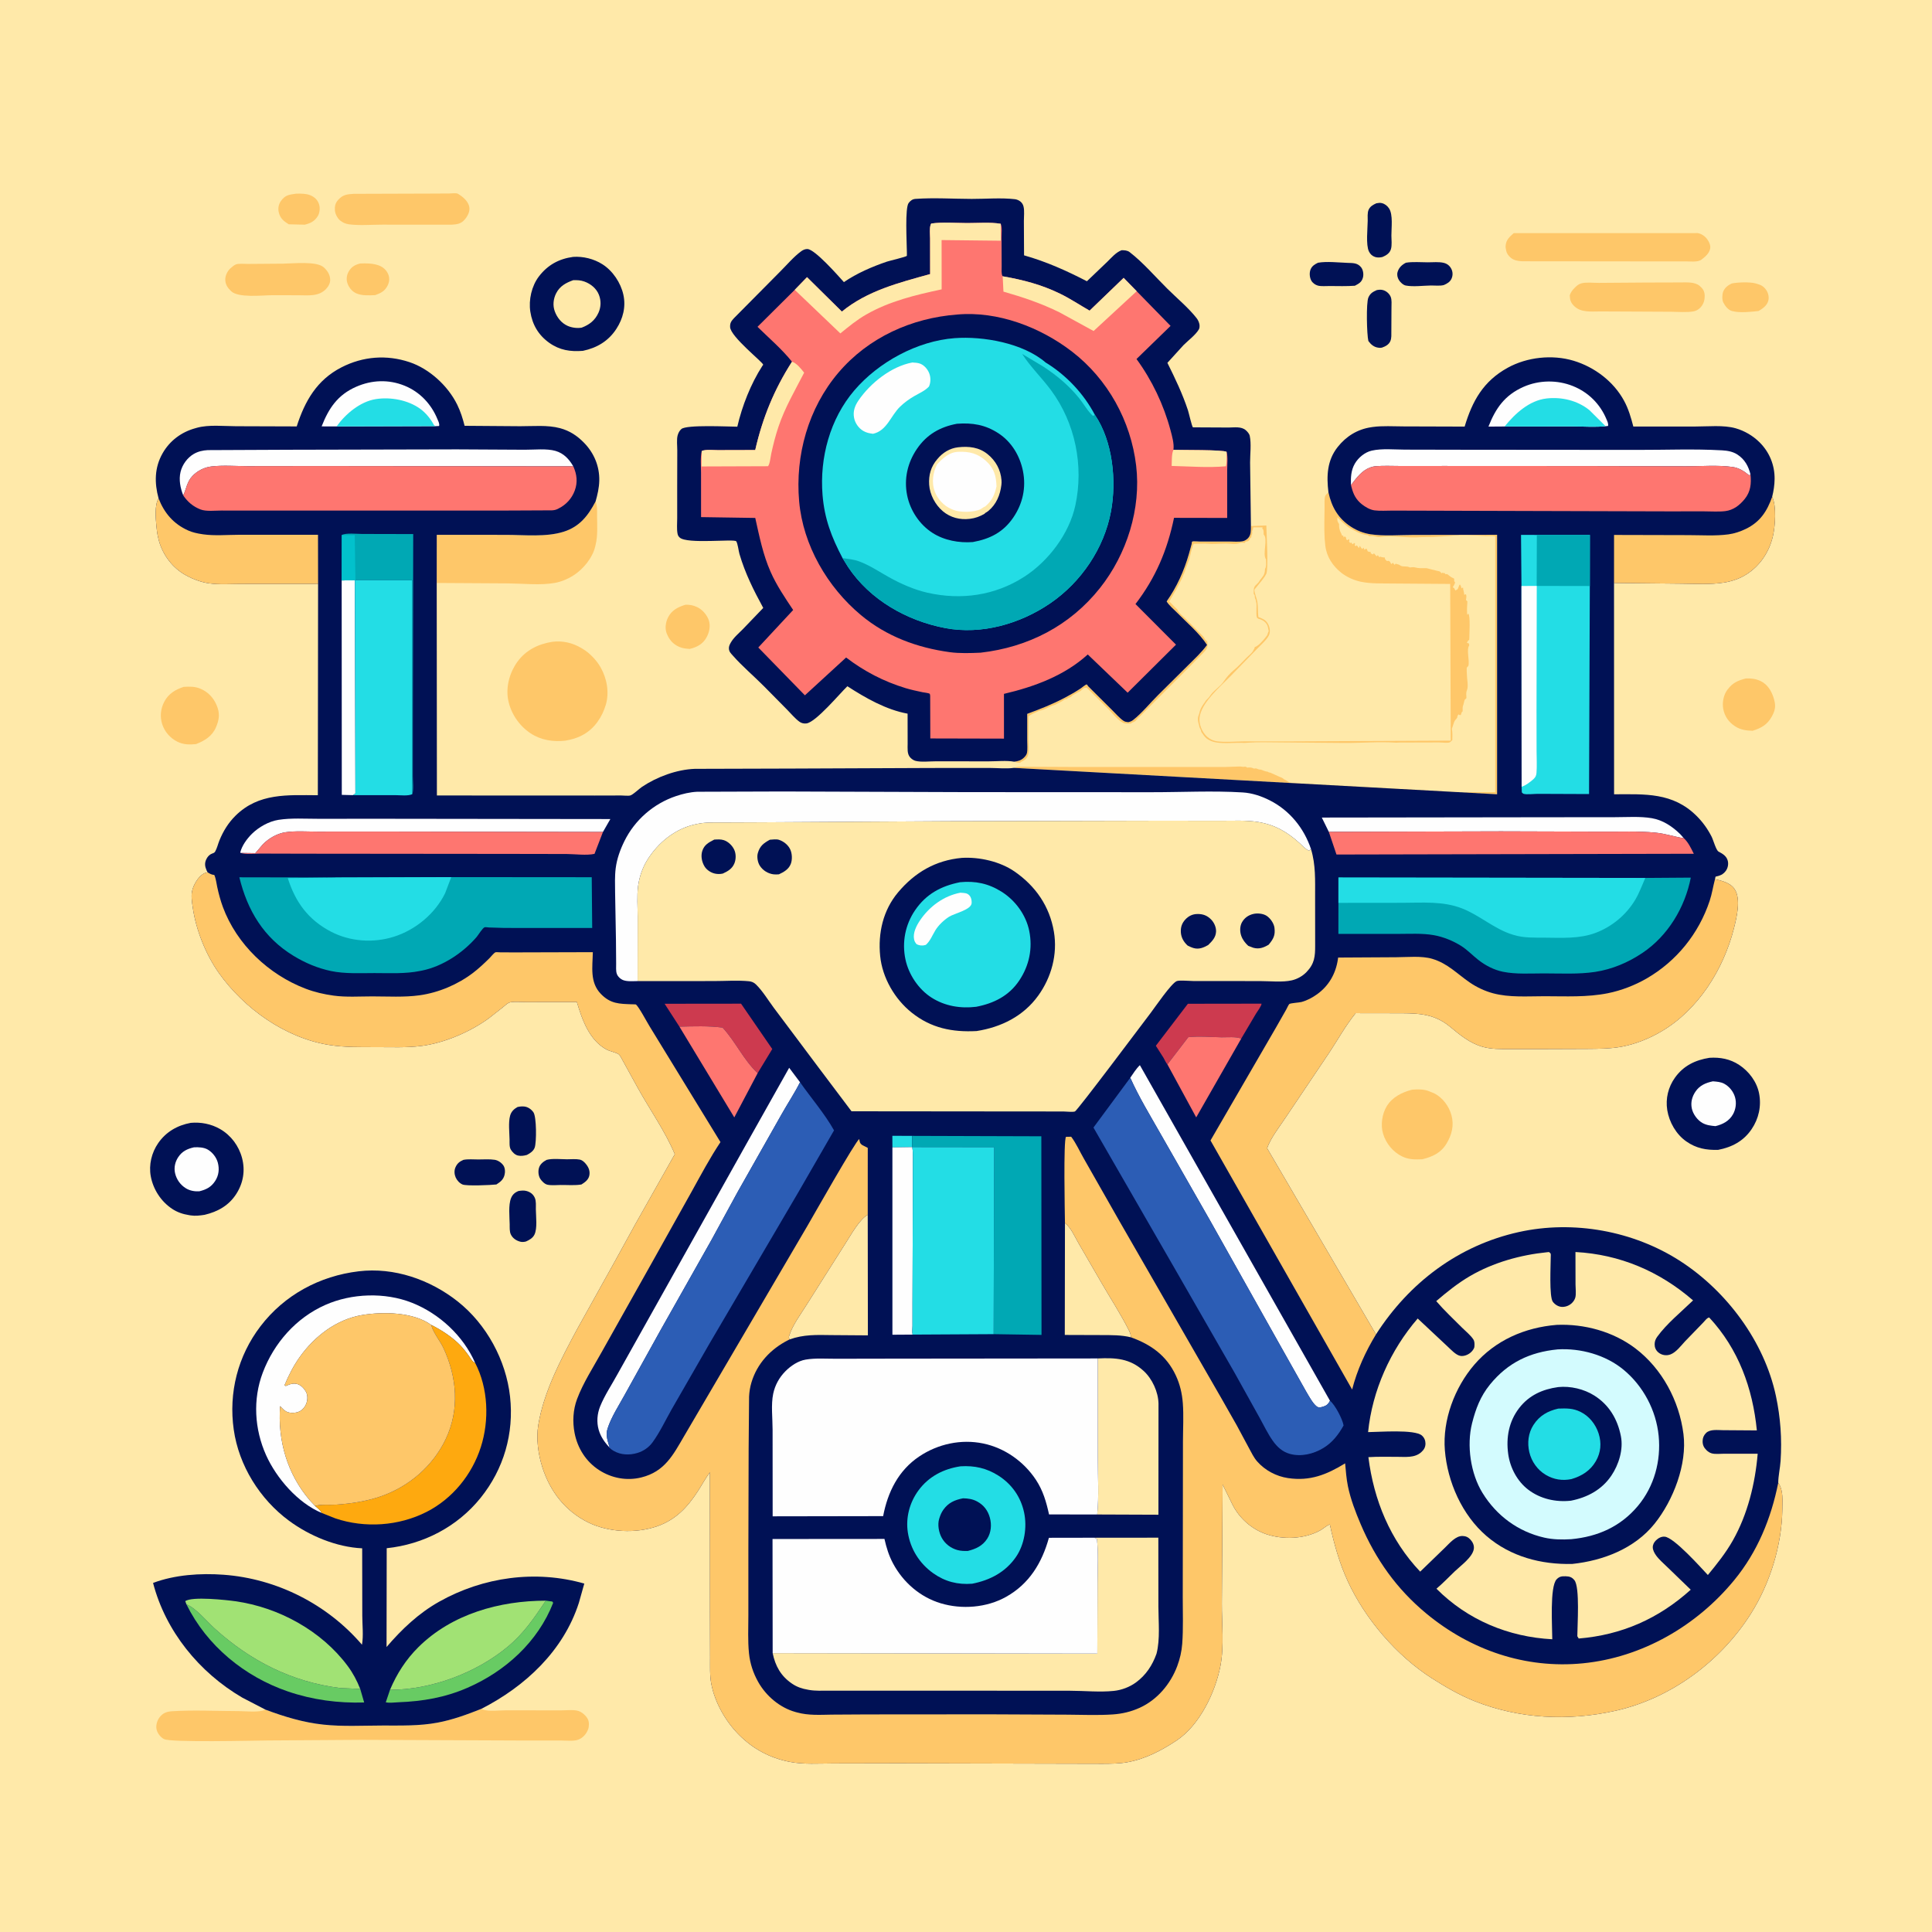 <svg version="1.1" xmlns="http://www.w3.org/2000/svg" style="display: block;" viewBox="0 0 2048 2048" width="1024" height="1024">
<path transform="translate(0,0)" fill="rgb(255,233,169)" d="M -0 -0 L 2048 0 L 2048 2048 L -0 2048 L -0 -0 z"/>
<path transform="translate(0,0)" fill="rgb(254,199,105)" d="M 313.726 205.319 C 318.643 205.082 325.594 205.187 330.076 207.482 L 331 207.992 C 334.628 209.936 337.002 212.757 338.262 216.741 C 339.417 220.391 338.934 225.703 336.924 229 C 333.563 234.512 329.059 236.753 322.995 238.176 L 306.095 237.771 C 300.699 234.432 297.019 231.476 295.5 225.072 C 294.505 220.877 295.301 216.526 297.848 213 C 302.417 206.675 306.433 206.375 313.726 205.319 z"/>
<path transform="translate(0,0)" fill="rgb(254,199,105)" d="M 381.8 279.325 C 388.032 278.973 395.826 279.166 401.719 281.424 C 406.079 283.095 409.683 286.293 411.505 290.646 C 413.134 294.537 412.866 298.71 410.987 302.5 C 407.976 308.571 403.894 310.607 397.743 312.845 C 391.232 313.066 383.982 313.654 377.844 311.033 C 372.999 308.964 369.431 304.323 368.019 299.326 C 366.951 295.546 367.681 291.219 369.615 287.837 C 372.477 282.835 376.354 280.666 381.8 279.325 z"/>
<path transform="translate(0,0)" fill="rgb(0,17,85)" d="M 1397.16 278.5 C 1406.62 276.867 1418.82 278.289 1428.54 278.66 C 1434.08 278.871 1438.87 278.538 1442.73 283.22 C 1444.97 285.931 1445.69 290.71 1444.81 294.077 C 1443.51 299.072 1440.58 300.6 1436.22 302.895 C 1427.37 303.521 1418.43 303.267 1409.56 303.197 C 1405.7 303.166 1400.74 303.703 1397.02 302.756 C 1394.34 302.075 1391.45 299.968 1390.08 297.533 C 1388.17 294.16 1387.82 289.08 1389.31 285.5 C 1390.82 281.878 1393.79 280.128 1397.16 278.5 z"/>
<path transform="translate(0,0)" fill="rgb(0,17,85)" d="M 548.54 1173.5 C 551.011 1172.92 553.459 1172.67 556 1172.98 C 559.785 1173.44 563.366 1176.02 565.482 1179.13 C 568.8 1184.01 568.835 1210.63 566.817 1216.46 C 565.527 1220.19 561.815 1222.63 558.5 1224.29 C 555.363 1225.16 552.239 1225.65 549 1224.9 C 545.907 1224.19 543.062 1221.28 541.5 1218.64 C 539.759 1215.69 540.206 1211.39 540.154 1208.08 C 540.036 1200.6 538.754 1189.9 540.716 1182.74 C 541.912 1178.37 544.715 1175.64 548.54 1173.5 z"/>
<path transform="translate(0,0)" fill="rgb(254,199,105)" d="M 1835.7 300.5 C 1841.86 299.195 1854.68 298.758 1860.79 300.367 L 1862.5 300.862 C 1866.89 302.089 1869.58 303.58 1872.21 307.329 C 1874.55 310.674 1875.48 315.022 1874.41 319.005 C 1873.08 323.92 1868.32 327.273 1864.17 329.676 C 1855.68 330.617 1844.46 331.863 1836.17 329.751 C 1831.89 328.662 1828.65 324.306 1826.77 320.622 C 1825.3 317.739 1825.5 312.034 1826.68 309.071 C 1828.32 304.944 1831.83 302.333 1835.7 300.5 z"/>
<path transform="translate(0,0)" fill="rgb(0,17,85)" d="M 491.24 1229.5 C 496.194 1228.52 501.906 1229.08 506.967 1229.08 C 512.601 1229.1 518.953 1228.57 524.5 1229.45 C 527.945 1230 531.641 1232.55 533.605 1235.41 C 535.548 1238.24 535.632 1242.6 534.733 1245.83 C 533.375 1250.7 530.266 1252.97 526.19 1255.59 C 520.461 1256.25 494.376 1257.41 490.228 1255.58 C 487.075 1254.19 484.425 1251.26 483.038 1248.14 C 481.642 1244.99 481.345 1241.02 482.657 1237.8 C 484.414 1233.48 487.036 1231.28 491.24 1229.5 z"/>
<path transform="translate(0,0)" fill="rgb(0,17,85)" d="M 1490.32 278.5 C 1497.53 277.27 1506.25 278.077 1513.64 278.068 C 1518.91 278.061 1525.34 277.397 1530.41 278.629 C 1533.94 279.487 1536.61 281.547 1538.33 284.745 C 1540.09 288.016 1540.23 291.879 1538.72 295.299 C 1537.11 298.941 1533.96 300.675 1530.5 302.165 C 1526.51 303.27 1521.12 302.574 1516.92 302.637 C 1508.77 302.761 1498.09 304.208 1490.19 302.687 C 1487.41 302.15 1484.22 299.097 1482.81 296.711 C 1481.34 294.23 1480.68 291.209 1481.48 288.395 C 1482.81 283.685 1486.12 280.672 1490.32 278.5 z"/>
<path transform="translate(0,0)" fill="rgb(0,17,85)" d="M 1458.97 215.5 C 1460.98 215.18 1462.76 214.807 1464.78 215.311 C 1468.06 216.126 1470.59 218.141 1472.43 220.903 C 1476.86 227.571 1474.86 241.833 1474.94 249.849 C 1474.99 254.19 1475.67 259.9 1474.46 264.063 C 1473.16 268.503 1469.46 270.725 1465.5 272.411 C 1463.1 273.023 1460.13 273.216 1457.75 272.441 C 1454.68 271.44 1452.51 269.431 1451.12 266.546 C 1447.73 259.532 1449.76 242.259 1449.82 234.125 C 1449.85 230.519 1449.34 225.709 1450.77 222.406 C 1452.34 218.791 1455.56 217.033 1458.97 215.5 z"/>
<path transform="translate(0,0)" fill="rgb(0,17,85)" d="M 579.479 1229.5 C 585.785 1227.84 594.399 1228.86 600.987 1228.9 C 605.293 1228.92 610.272 1228.38 614.5 1229.2 C 617.428 1229.78 619.945 1232.31 621.676 1234.62 C 624.265 1238.07 625.537 1241.69 624.722 1246.01 C 623.858 1250.59 620.031 1253.31 616.359 1255.6 C 609.45 1256.79 601.46 1256.06 594.403 1256.13 C 590 1256.17 584.463 1256.79 580.172 1255.81 C 577.34 1255.17 574.264 1252.03 572.741 1249.65 C 570.744 1246.51 570.315 1241.93 571.238 1238.36 C 572.327 1234.14 575.835 1231.4 579.479 1229.5 z"/>
<path transform="translate(0,0)" fill="rgb(0,17,85)" d="M 549.7 1262.5 C 552.71 1262.07 555.461 1261.7 558.43 1262.59 C 562.291 1263.73 565.158 1265.92 566.868 1269.63 C 568.511 1273.18 567.984 1278.12 568.024 1281.96 C 568.101 1289.51 569.804 1302.14 566.518 1308.78 C 564.68 1312.49 561.119 1314.45 557.5 1316.05 C 555.5 1316.55 553.636 1316.77 551.598 1316.26 C 547.331 1315.19 543.424 1312.61 541.5 1308.53 C 540.025 1305.4 540.342 1301.23 540.289 1297.84 C 540.162 1289.85 538.747 1277.43 541.756 1270.02 C 543.317 1266.17 545.934 1263.96 549.7 1262.5 z"/>
<path transform="translate(0,0)" fill="rgb(0,17,85)" d="M 1459.49 307.5 C 1462.06 307.083 1464.04 306.823 1466.57 307.658 C 1469.87 308.746 1472.78 311.343 1474.15 314.563 C 1475.56 317.86 1474.99 322.797 1475.01 326.421 L 1474.89 350.925 C 1474.85 354.375 1475.23 358.467 1473.8 361.68 C 1472.15 365.414 1468.55 367.207 1464.93 368.5 C 1462.61 368.786 1463.23 368.863 1460.9 368.536 C 1456.34 367.899 1453.13 365.067 1450.54 361.5 C 1448.87 354.888 1448.03 320.999 1450.57 315.326 C 1452.55 310.93 1455.21 309.38 1459.49 307.5 z"/>
<path transform="translate(0,0)" fill="rgb(254,199,105)" d="M 726.657 641.043 C 731.188 640.864 735.186 641.682 739.281 643.687 C 744.811 646.393 749.689 652.13 751.523 658.021 C 753.337 663.845 751.785 670.612 748.88 675.806 C 744.926 682.876 738.862 685.971 731.29 687.864 C 727.294 687.7 723.532 687.272 719.836 685.638 C 713.225 682.715 709.216 677.92 706.659 671.234 C 704.675 666.048 705.681 659.35 708.144 654.5 C 712.083 646.747 718.772 643.438 726.657 641.043 z"/>
<path transform="translate(0,0)" fill="rgb(254,199,105)" d="M 1850.76 719.195 C 1856.28 718.919 1861.47 719.613 1866.5 722.039 C 1873.32 725.329 1877.51 731.9 1879.84 738.937 C 1882.53 747.054 1882.48 751.774 1878.24 759.487 C 1873.41 768.261 1867.04 771.76 1857.86 774.646 C 1851.22 774.529 1844.89 773.594 1839.21 769.879 C 1832.5 765.492 1828.16 759.358 1826.7 751.439 C 1825.51 745.02 1826.91 736.908 1830.83 731.574 L 1831.5 730.691 C 1836.73 723.746 1842.47 721.243 1850.76 719.195 z"/>
<path transform="translate(0,0)" fill="rgb(254,199,105)" d="M 194.677 728.114 C 200.829 727.741 206.187 727.569 212.02 729.878 C 220.05 733.055 226.088 739.31 229.5 747.202 C 233.277 755.939 232.582 762.482 228.921 771 C 224.845 780.485 216.983 785.148 207.81 788.782 C 200.928 789.492 194.304 789.385 188 786.223 C 180.377 782.4 174.491 775.661 171.892 767.53 C 169.387 759.693 170.278 751.292 174.058 744 C 178.516 735.4 185.778 731.047 194.677 728.114 z"/>
<path transform="translate(0,0)" fill="rgb(254,199,105)" d="M 299.94 279.485 C 310.449 279.403 335.776 276.479 343.347 283.5 C 347.143 287.02 349.834 291.121 350.015 296.41 C 350.143 300.124 348.12 303.751 345.599 306.379 C 337.633 314.683 326.295 312.96 315.837 312.976 L 288.75 312.921 C 277.911 312.974 252.779 316.028 245.018 308.681 C 241.403 305.26 238.85 301.578 238.8 296.454 C 238.758 292.153 241.011 287.411 244.184 284.5 C 245.582 283.217 248.14 281.084 249.888 280.353 C 252.896 279.096 259.738 279.813 263.135 279.779 L 299.94 279.485 z"/>
<path transform="translate(0,0)" fill="rgb(254,199,105)" d="M 1744.65 299.5 L 1781.03 299.394 C 1787.68 299.42 1796.45 298.545 1801.79 303.132 C 1805.18 306.046 1806.88 308.684 1807.02 313.177 C 1807.17 318.165 1805.87 322.55 1802.35 326.191 C 1800.5 328.11 1797.87 329.608 1795.23 330.071 C 1787.84 331.365 1779.12 330.511 1771.6 330.48 L 1727.5 330.262 L 1696.61 330.128 C 1687.13 330.062 1676.25 331.691 1668.82 324.57 C 1665.05 320.961 1664.21 318.072 1664 313 C 1665.21 309.509 1666.79 307.505 1669.41 304.891 C 1671.58 302.73 1673.41 301.168 1676.41 300.347 C 1681.56 298.94 1689.25 299.914 1694.78 299.861 L 1744.65 299.5 z"/>
<path transform="translate(0,0)" fill="rgb(254,199,105)" d="M 1496.95 1155.11 C 1502.51 1154.68 1508.95 1154.5 1514.2 1156.49 L 1515.5 1157.01 L 1520.5 1159.06 C 1529.46 1163.71 1536.04 1172.68 1538.64 1182.32 C 1541.51 1192.95 1539 1202.91 1533.45 1212.15 C 1527.4 1222.22 1518.62 1226.13 1507.69 1228.89 C 1500.15 1229.17 1493.39 1229.31 1486.4 1225.91 C 1476.57 1221.14 1469.23 1212.14 1466.09 1201.7 C 1463.34 1192.58 1465.06 1180.81 1469.94 1172.75 C 1475.85 1162.99 1486.24 1157.79 1496.95 1155.11 z"/>
<path transform="translate(0,0)" fill="rgb(254,199,105)" d="M 374.854 205.468 L 457.033 205.205 L 476.137 205.107 C 478.61 205.094 482.214 204.541 484.525 205.062 C 485.353 205.249 486.98 206.425 487.685 206.882 C 492.009 209.685 496.549 214.195 497.492 219.467 C 498.328 224.145 495.747 229.013 492.818 232.5 C 488.912 237.15 484.853 237.839 479.065 238.152 L 405.322 238.142 C 393.887 238.135 381.278 239.244 370 237.798 C 366.491 237.348 363.068 235.88 360.357 233.577 C 357.633 231.263 355.297 226.653 355.019 223.105 C 354.689 218.882 355.407 215.341 358.258 212.118 C 363.381 206.326 367.66 205.952 374.854 205.468 z"/>
<path transform="translate(0,0)" fill="rgb(254,199,105)" d="M 1604.59 247.136 L 1799.5 247.097 C 1803.12 247.564 1806.98 250.081 1809.21 252.926 C 1811.43 255.751 1813.53 259.797 1812.85 263.5 C 1811.89 268.751 1807.23 272.498 1803.24 275.5 L 1802.05 276.106 C 1798.16 277.883 1791.17 277.077 1786.82 277.082 L 1753.82 277.108 L 1614 276.963 C 1610.88 276.87 1606.83 276.387 1604.03 274.922 C 1600.89 273.281 1597.63 269.87 1596.79 266.369 L 1596.58 265.339 C 1596.26 263.892 1595.94 262.495 1596.01 261 C 1596.3 254.352 1600.05 251.241 1604.59 247.136 z"/>
<path transform="translate(0,0)" fill="rgb(0,17,85)" d="M 1812.15 1121.31 C 1823.48 1120.58 1834.03 1122.56 1843.6 1128.86 C 1854 1135.7 1862.33 1146.78 1864.72 1159.14 C 1867.28 1172.43 1864.38 1185.76 1856.79 1196.96 C 1848.18 1209.66 1835.99 1216.06 1821.23 1218.92 C 1808.53 1219.22 1798.13 1217.36 1787.5 1209.92 C 1776.81 1202.44 1769.42 1189.59 1767.36 1176.73 C 1765.41 1164.51 1768.4 1152.29 1775.6 1142.27 C 1784.66 1129.66 1797.11 1123.68 1812.15 1121.31 z"/>
<path transform="translate(0,0)" fill="rgb(254,254,254)" d="M 1815.71 1146.24 C 1819.8 1146.57 1824.1 1146.83 1827.77 1148.83 C 1833.22 1151.8 1837.46 1157.11 1839.19 1163.06 C 1840.94 1169.05 1840.06 1175.9 1836.98 1181.3 C 1832.95 1188.39 1826.13 1191.9 1818.48 1193.75 C 1813.7 1193.31 1809.05 1192.82 1804.76 1190.45 C 1799.32 1187.44 1794.61 1180.99 1793.37 1174.89 C 1792.06 1168.46 1793.67 1162.47 1797.28 1157.13 C 1801.77 1150.49 1808.17 1147.87 1815.71 1146.24 z"/>
<path transform="translate(0,0)" fill="rgb(0,17,85)" d="M 202.217 1190.27 C 213.022 1189.3 223.893 1191.41 233.321 1196.84 C 244.862 1203.48 253.222 1214.73 256.597 1227.6 C 260.083 1240.9 257.885 1254 250.487 1265.59 C 242.631 1277.9 230.804 1284.49 216.876 1287.76 C 211.868 1288.52 207.135 1289.15 202.084 1288.37 L 200.5 1288.11 C 193.863 1287.06 187.967 1285.1 182.331 1281.33 C 170.631 1273.53 162.347 1260.7 159.815 1246.88 C 157.594 1234.75 160.714 1221.85 167.697 1211.76 C 176.014 1199.74 188.097 1192.87 202.217 1190.27 z"/>
<path transform="translate(0,0)" fill="rgb(254,254,254)" d="M 205.545 1216.22 C 210.333 1215.93 216.111 1216.17 220.332 1218.65 C 225.29 1221.57 229.431 1226.92 230.901 1232.48 C 232.69 1239.24 231.938 1245.94 228.087 1251.89 C 223.865 1258.41 218.604 1261.02 211.307 1262.82 C 206.298 1263.11 201.252 1262.27 196.95 1259.58 C 191.131 1255.95 187.082 1250.24 185.566 1243.55 C 184.236 1237.68 185.626 1231.57 188.932 1226.61 C 193.084 1220.38 198.458 1217.84 205.545 1216.22 z"/>
<path transform="translate(0,0)" fill="rgb(0,17,85)" d="M 607.534 272.308 C 618.173 271.573 629.508 274.38 638.5 280.073 C 649.565 287.078 658.035 299.736 660.816 312.5 C 663.613 325.334 660.4 337.831 653.347 348.657 C 644.925 361.585 632.811 368.76 617.866 371.91 C 604.665 372.926 593.343 371.315 582.241 363.409 C 570.827 355.28 564.277 344.22 562.166 330.382 C 560.25 317.819 563.547 303.126 571.264 293.034 C 580.548 280.894 592.401 274.389 607.534 272.308 z"/>
<path transform="translate(0,0)" fill="rgb(255,233,169)" d="M 607.618 297.01 C 611.829 296.88 615.439 297.008 619.449 298.438 C 626.121 300.819 632.24 305.748 634.876 312.5 C 637.312 318.74 637.152 325.45 634.407 331.523 C 630.742 339.627 624.79 344.225 616.638 347.314 C 611.942 348.169 606.154 347.403 601.771 345.458 C 595.161 342.522 590.559 336.708 588.095 330.05 C 585.785 323.809 586.533 316.808 589.522 310.925 C 593.445 303.205 599.891 299.813 607.618 297.01 z"/>
<path transform="translate(0,0)" fill="rgb(254,199,105)" d="M 462.941 617.971 L 462.995 566.916 L 536.42 566.976 C 555.876 566.972 578.87 569.542 597.533 563.643 C 614.449 558.296 623.424 546.647 631.321 531.627 C 633.399 536.491 632.875 541.996 632.919 547.196 C 633.006 557.252 633.76 567.684 631.368 577.5 L 631.006 579.117 C 628.13 591.462 618.133 603.527 607.486 610.241 C 601.687 613.897 594.761 616.728 588 617.936 C 572.866 620.639 554.532 618.574 539.102 618.425 L 462.941 617.971 z"/>
<path transform="translate(0,0)" fill="rgb(254,199,105)" d="M 585.562 680.318 C 596.604 679.005 606.981 681.377 616.513 687.108 L 618 688.017 C 625.225 692.326 632.515 700.083 636.654 707.389 C 643.367 719.237 646.072 733.977 642.132 747.25 C 638.329 760.062 630.281 772.157 618.391 778.737 L 617.296 779.326 C 611.411 782.54 605.649 783.992 599.111 785.158 C 586.313 786.559 573.374 784.574 562.475 777.375 C 550.166 769.244 541.175 755.874 538.571 741.324 C 536.133 727.705 540.439 712.519 548.478 701.487 C 557.548 689.04 570.677 682.68 585.562 680.318 z"/>
<path transform="translate(0,0)" fill="rgb(254,199,105)" d="M 1408.18 521.821 C 1411.58 537.496 1418.47 549.521 1432.05 558.344 C 1438.28 562.39 1445.39 565.231 1452.74 566.338 C 1466.97 568.48 1482.94 567.078 1497.31 567.06 L 1586.98 566.894 L 1586.98 841.968 L 1074.78 813.97 C 1076.87 813.214 1079.76 812.633 1082 812.755 L 1141.02 813.043 L 1250.01 813.045 L 1298.34 813.039 L 1314.5 812.51 C 1316.23 812.529 1317.12 813.142 1318.94 812.786 C 1320.63 812.454 1320.75 812.926 1322.25 813.75 C 1324.02 813.465 1325.76 813.428 1327.5 814 L 1329.25 814.75 C 1330.75 814.469 1331.31 814.396 1332.77 814.974 L 1334 815.5 C 1337.5 816.345 1334.54 815.109 1337.75 816.25 C 1339.2 816.765 1340.47 817.451 1342 817.755 L 1343.75 818.005 L 1345 818.755 L 1346.5 819 L 1356.49 823.5 L 1359 824.51 C 1362.97 827.074 1358.39 824.713 1361.75 826.39 L 1363 827 L 1367 829.5 L 1368.5 829.51 L 1371 832.5 L 1372.5 832.51 L 1373.75 834.25 C 1375.93 835.183 1375.19 834.625 1376.86 836.297 L 1378 837.5 L 1379.5 837.51 L 1381 839.5 L 1544.5 839.51 C 1547.83 839.865 1550.62 840.005 1554 839.755 L 1585 839.676 L 1585 568.5 L 1583 568.245 C 1580.25 567.853 1577.71 568.431 1575 568.245 C 1562.91 567.416 1547.58 566.642 1535.61 568.229 L 1519 569.245 L 1506.75 569.357 C 1492.22 570.782 1476.73 567.104 1462.5 569.245 C 1459.68 569.668 1456.52 567.608 1452.72 568.23 L 1451.5 568.49 L 1450 567.245 C 1444.58 566.989 1439.41 564.466 1434.66 561.906 L 1433 561 C 1431.3 560.104 1429.87 559.397 1428.38 558.172 C 1424.5 555.005 1421.17 551.938 1417.75 548.25 C 1417.52 551.97 1417.31 552.234 1419.49 555.5 C 1419.46 556.988 1419.42 558.345 1419.71 559.815 L 1419.99 561.005 C 1420.31 562.435 1420.56 563.173 1421.24 564.534 L 1421.99 566.005 L 1422.49 567.5 L 1423.99 568.005 L 1424.25 569.75 L 1425.5 568.51 L 1426.99 570.005 C 1427 572.089 1426.65 571.148 1428.25 572.75 L 1429.5 571.51 L 1430.49 572.5 L 1430 574 L 1431.25 575.75 L 1432.25 575.005 C 1433.28 576.376 1432.71 575.706 1434 577 L 1435.5 575.51 L 1436.49 576.5 L 1436 578 L 1437 579 L 1438.25 578.005 L 1440.5 581 L 1441.5 578.51 C 1442.29 579.876 1442.87 580.873 1444 582 L 1445.5 580.51 L 1446.25 582.75 L 1448.5 581.51 L 1449.24 583 C 1449.94 584.528 1449.4 584.512 1451.5 585 L 1452.99 585.005 L 1453 586.5 L 1455.25 587.75 L 1456.5 586.51 L 1459.25 589.75 L 1460.5 588.51 L 1462.25 590.75 L 1463.25 590.005 C 1464.62 590.91 1466.38 590.802 1467.99 591.005 C 1468 593.255 1468.72 593.225 1470.25 594.75 C 1472.59 594.429 1471.51 594.184 1473.49 595.5 C 1474.43 597.373 1473.91 596.553 1475 598 L 1476.5 596.51 L 1478.25 598.75 L 1479.5 597.51 L 1480.99 598.005 C 1482.4 598.396 1482.87 598.351 1484.12 599.289 C 1486.92 601.385 1490.99 599.549 1494.49 601.5 C 1496.69 601.218 1498.5 601.016 1500.67 601.612 C 1503.69 602.443 1506.64 602.304 1509.75 602.25 C 1511.28 602.224 1512.19 602.197 1513.7 602.612 L 1514.99 603.005 L 1518.99 604.005 L 1520.25 604.25 C 1521.75 604.654 1522.78 605.067 1524.39 605.302 C 1526.67 605.634 1526.67 606.174 1528.25 607.75 L 1529.25 607.005 L 1530 607.5 L 1531.5 607.51 L 1532.25 608.75 L 1534 608.51 L 1538.25 611.75 C 1542.88 614.3 1537.28 610.702 1541.49 613.5 L 1541.49 616 L 1542.49 617.5 C 1541.86 619.416 1541.02 620.761 1540 622.5 L 1541.49 623.5 C 1542.43 625.373 1541.91 624.553 1543 626 L 1544.25 625.005 C 1546.07 624.696 1545.74 621.711 1547.5 619.51 C 1548.68 621.272 1548.42 620.556 1548.94 622.468 L 1549.25 623.75 C 1550.45 622.857 1549.83 623.005 1550.99 623.005 L 1551 624.5 C 1551.53 626.777 1552.03 628.34 1552.25 630.75 C 1553.45 629.857 1552.83 630.005 1553.99 630.005 C 1554.56 631.531 1554.5 632.548 1554.28 634.125 L 1554 636 L 1555.49 637.5 L 1555.24 642 C 1554.96 645.3 1555.1 648.445 1555.25 651.75 L 1556.5 650.51 C 1558.84 652.852 1557.49 673.361 1557.49 678 C 1556.11 679.295 1555.61 679.658 1555 681.5 L 1556.99 682.005 L 1557.49 684 C 1554.11 689.081 1558.17 700.072 1556.49 706 C 1556.43 706.221 1555.11 707.237 1555 707.5 C 1554.45 708.817 1554.97 713.433 1554.97 715.023 C 1554.96 719.808 1556.81 727.366 1554.99 731.75 C 1553.87 734.45 1554.39 737.018 1554.49 740 L 1552.5 742 L 1551.24 747 C 1550.18 749.501 1550.43 751.305 1550.49 754 C 1549.18 755.325 1549.58 754.639 1548.94 756.562 L 1548.5 758 L 1547.25 757.995 L 1546 757.245 L 1544.99 758.995 C 1544.44 760.281 1545.34 759.635 1544.49 761 C 1543.41 762.736 1542.1 763.409 1541.4 765.495 L 1539.43 771.435 L 1539 772.5 C 1539.85 776.385 1539.53 780.539 1539.49 784.5 C 1538.66 785.372 1537.64 786.573 1536.5 787 C 1534.47 787.76 1528.09 786.989 1525.5 786.987 L 1483.16 787.107 L 1480 787.245 C 1461.07 785.979 1442.03 787.791 1423.12 787.529 L 1356.1 786.962 C 1345.16 786.971 1333.9 786.466 1323 787.245 L 1319.5 787.49 C 1309.69 786.964 1297.42 788.654 1288.06 786.781 L 1287 786.5 C 1285.72 786.195 1284.84 785.951 1283.61 785.391 L 1282.25 784.75 C 1279.55 783.541 1277.45 781.594 1275.73 779.153 L 1275 778 C 1274.2 776.881 1273.59 776.434 1273.25 775.062 L 1273 774 C 1272.38 772.438 1271.56 771.425 1271.22 769.719 L 1271 768.5 C 1270.03 765.584 1269.38 762.396 1270.25 759.25 C 1270.53 758.253 1271.05 757.327 1271.25 756.312 C 1272.07 752.195 1273.57 749.432 1276 746 L 1277.25 744.25 C 1278.65 741.504 1280.79 740.61 1282.25 738.25 C 1286.13 731.986 1293.33 728.195 1297.25 722.25 C 1299.8 718.385 1303.94 713.557 1307.67 710.555 C 1312.53 706.647 1316.88 701.696 1321.31 697.284 C 1323.32 695.279 1326.48 692.844 1328 690.5 L 1328.76 689 C 1329.77 687.303 1329.34 688.756 1329.8 686.94 L 1330.01 686.005 C 1333.66 684.959 1338.7 679.276 1341.1 676.191 L 1342 675 C 1342.89 673.873 1343.43 673.381 1343.78 671.969 L 1344 671 C 1345.19 668.579 1345 669.655 1344.5 667 C 1344.25 665.669 1344.06 664.474 1343.55 663.203 C 1342.25 659.971 1339.24 657.647 1336 656.5 C 1334.57 655.994 1334.2 656.211 1332.88 655.219 C 1330.9 653.738 1332.44 642.372 1331.78 639.088 L 1331.5 638 L 1331 635.5 L 1330.25 633.75 L 1330 631 L 1329 629.5 C 1329.07 626.377 1328.5 622.937 1330.89 620.551 C 1332.4 619.039 1333.82 617.879 1334.98 616.047 C 1336.38 613.846 1335.04 615.597 1336.92 613.297 C 1340.12 609.393 1340.74 607.855 1341 603 C 1342.67 600.494 1342 596.074 1342 593 C 1337.9 586.85 1344.52 571.546 1339.51 566.5 C 1339.55 564.482 1339.57 563.207 1339 561.245 L 1338.01 560.25 L 1338.5 559 L 1328.5 559 L 1328 561.5 L 1327.25 563.25 C 1327.54 564.775 1327.6 565.31 1327.01 566.797 L 1326.5 568 L 1326.49 569.5 C 1324.97 570.716 1325.4 570.112 1324.55 571.807 C 1323.87 573.146 1323.34 573.668 1321.75 573.995 L 1320.5 574 L 1319.5 575.49 C 1317.51 575.294 1316.15 574.969 1314.28 575.717 C 1310.01 577.421 1304.06 576.221 1299.5 576.221 C 1292.87 576.221 1285.64 577.012 1279.06 576.368 L 1278 576.245 L 1265.5 576.49 C 1264.32 578.266 1264.59 577.469 1264.23 579.235 L 1264 580.5 L 1263.25 582.25 L 1261.18 590.935 C 1260.87 592.51 1261.16 591.665 1260.49 593.5 L 1259.5 596 C 1258.62 598.748 1257.27 601.217 1256.5 604 C 1256.05 605.606 1255.81 606.65 1255 608.138 C 1254.05 609.881 1253.7 611.638 1252.82 613.407 L 1247.17 624.416 L 1245.75 626.75 L 1241.18 634.592 L 1240.49 636 L 1239.5 637.526 L 1246.7 644.847 L 1247.99 646.005 C 1249.12 649.4 1253.39 652.553 1255.99 655.005 L 1275.18 674.352 C 1276.75 675.972 1276.67 677.281 1278.42 678.877 L 1279.75 680.005 L 1280.02 684.127 C 1280.09 686.806 1278.04 689.52 1276.2 691.356 L 1258.75 708.995 L 1208.49 759.25 C 1207.4 760.25 1206.29 761.129 1205.34 762.278 C 1204.18 763.684 1203.75 764.469 1202 765.245 L 1200 766 L 1198.5 767 C 1196.61 766.961 1193.78 767.256 1192.01 766.75 C 1186.54 765.188 1179.68 756.749 1175.75 752.495 L 1152.01 728.995 C 1149.31 728.995 1149.06 729.167 1147 731 C 1145.76 732.101 1145.66 732.515 1144 733.245 C 1142.51 733.901 1141.63 734.426 1140.25 735.25 C 1138.77 736.133 1137.38 736.572 1136.13 737.813 C 1135.09 738.854 1135.81 738.449 1134 739.245 L 1132 740 L 1130.99 740.995 C 1129.08 741.001 1128.58 741.444 1127 742.5 C 1125.68 743.382 1126.39 743.137 1124.99 743.75 C 1122.81 744.709 1120.85 746.066 1118.75 746.995 L 1116.02 747.857 L 1115 748.245 C 1111.82 749.364 1109.34 751.171 1106 752.245 L 1103.75 752.995 C 1101.6 753.498 1102.75 752.873 1100.5 754 C 1097.03 755.736 1093.06 756.885 1090.25 759.495 L 1090.24 779 C 1089.82 785.288 1091.49 794.96 1089.75 800.75 C 1088.91 803.544 1086.27 805.713 1083.75 806.995 L 1082.5 807.49 L 1081.5 808.49 C 1079.61 808.587 1078.45 808.533 1076.6 807.96 L 1075.08 807.431 C 1079.06 806.97 1082.34 806.084 1085.3 803.247 C 1086.66 801.939 1088.17 800.249 1088.58 798.361 C 1089.44 794.471 1088.88 789.205 1088.91 785.177 L 1088.9 756.713 C 1102.36 751.748 1115.76 746.484 1128.46 739.772 C 1134.2 736.737 1139.91 733.533 1145.33 729.939 C 1146.39 729.233 1150.74 725.703 1151.68 725.567 C 1152.55 725.441 1152.89 726.837 1153.5 727.469 L 1179.1 752.951 C 1182.84 756.581 1186.88 761.482 1191.19 764.257 C 1192.64 765.193 1194.33 765.34 1196 765.558 C 1198.02 765.05 1199.53 764.539 1201.2 763.228 C 1210.62 755.789 1218.87 745.524 1227.43 737.013 L 1259.32 705.366 C 1266.28 698.418 1273.72 691.605 1279.53 683.646 C 1271.33 671.048 1257.95 659.864 1247.43 649.116 C 1244.02 645.626 1239.16 641.685 1236.69 637.52 C 1247.47 622.252 1255.2 605.063 1260.33 587.121 L 1263.24 576.569 C 1263.46 575.723 1263.12 574.403 1263.92 574.029 C 1264.91 573.563 1270.37 574.045 1271.75 574.048 L 1302.54 574.03 C 1307.19 574.01 1312.96 574.63 1317.49 573.708 C 1319.5 573.3 1321.69 571.905 1323.08 570.388 C 1326.33 566.829 1326.02 562.17 1326.03 557.65 L 1342.36 557.028 C 1342.59 565.952 1344.77 603.572 1342.25 608.439 C 1339.81 613.155 1335.41 617.971 1332.09 622.15 C 1331.88 622.414 1329.79 624.834 1329.77 625.071 C 1329.51 628.095 1332.36 634.722 1332.87 638.032 C 1333.67 643.328 1333.31 648.756 1333.9 654.087 C 1337.62 655.486 1341.04 656.724 1343.39 660.165 C 1345.62 663.436 1346.61 667.555 1345.8 671.5 C 1344.77 676.538 1336.74 683.451 1333.17 687.169 L 1304.55 716.599 C 1293.72 727.72 1272.64 745.387 1271.52 761.5 C 1271.07 768.064 1274.17 775.618 1278.8 780.192 C 1282.01 783.36 1286.11 785.353 1290.57 785.885 C 1299.21 786.915 1309.03 785.974 1317.78 785.912 L 1369.64 785.869 L 1537.83 785.094 L 1537.25 618.997 L 1476 618.548 C 1465.08 618.352 1453.39 618.934 1442.69 616.699 C 1435.44 615.184 1427.73 611.789 1421.9 607.205 C 1412.83 600.07 1406.24 590.136 1404.91 578.541 L 1404.74 577 L 1404.19 571.071 C 1403.54 560.021 1403.99 548.643 1404.1 537.564 C 1404.13 534.597 1403.68 528.115 1404.88 525.5 C 1405.37 524.423 1407.33 522.773 1408.18 521.821 z"/>
<path transform="translate(0,0)" fill="rgb(254,199,105)" d="M 281.42 1812.31 C 301.432 1819.79 321.46 1825.89 342.8 1828.17 C 363.274 1830.37 384.867 1829.17 405.466 1829.13 C 424.992 1829.1 444.504 1829.7 463.781 1826.08 C 479.891 1823.06 495.061 1817.48 510.237 1811.45 L 511.808 1812.14 C 517.588 1814.49 529.754 1812.99 536.157 1813 L 594.717 1813.05 C 600.037 1813.07 608.173 1812.11 613.164 1813.7 C 617.064 1814.94 621.398 1818.84 623.199 1822.5 C 624.658 1825.46 624.537 1830.23 623.382 1833.26 C 621.555 1838.04 617.935 1842.24 613.066 1844.1 C 608.265 1845.93 600.519 1845.01 595.298 1845.02 L 558.165 1845.02 L 383.299 1844.3 L 283.561 1844.96 C 268.426 1845.09 180.895 1847.28 173.858 1843.5 C 170.259 1841.57 166.993 1837.56 166.021 1833.5 C 164.98 1829.16 166.438 1824.01 169.097 1820.5 C 172.49 1816.02 176.534 1814.37 182 1814.01 C 205.28 1812.49 229.514 1813.81 252.854 1813.83 C 260.44 1813.84 274.557 1815.65 281.42 1812.31 z"/>
<path transform="translate(0,0)" fill="rgb(0,17,85)" d="M 281.42 1812.31 L 256.684 1799.47 C 211.243 1772.87 175.548 1729.18 162.253 1677.98 C 185.308 1669.27 212.511 1667.5 236.972 1669.29 C 293.39 1673.42 346.987 1700.56 383.711 1743.46 C 385.415 1734.14 384.05 1722.35 384.038 1712.79 L 383.925 1641.28 C 356.653 1640.03 328.01 1628.03 306.28 1611.98 C 275.419 1589.19 253.193 1553.56 247.775 1515.46 C 242.218 1476.39 252.055 1437.42 276.087 1405.94 C 301.524 1372.63 338.893 1352.57 380.237 1347.63 C 417.737 1343.14 455.759 1356.38 485.058 1379.48 C 515.686 1403.64 536.413 1441.82 540.678 1480.5 C 544.973 1519.44 534.048 1557.26 509.468 1587.78 C 484.766 1618.45 448.908 1637.07 409.927 1641.18 L 409.759 1745.9 C 425.9 1727.04 443.745 1710.11 465.531 1697.87 C 512.291 1671.6 567.828 1663.96 619.375 1678.65 L 613.62 1699.09 C 597.263 1749.98 556.756 1787.7 510.237 1811.45 C 495.061 1817.48 479.891 1823.06 463.781 1826.08 C 444.504 1829.7 424.992 1829.1 405.466 1829.13 C 384.867 1829.17 363.274 1830.37 342.8 1828.17 C 321.46 1825.89 301.432 1819.79 281.42 1812.31 z"/>
<path transform="translate(0,0)" fill="rgb(104,203,99)" d="M 578.544 1696.77 L 585.5 1697.71 L 586.384 1699.05 C 570.237 1740.46 535.602 1771.74 495.438 1789.16 C 471.698 1799.47 448.165 1803.48 422.483 1804.45 C 418.342 1804.61 412.926 1805.44 408.944 1804.51 L 413.423 1791.27 C 456.867 1791.31 504.614 1773.45 537.942 1745.83 C 555.293 1731.45 566.201 1715.24 578.544 1696.77 z"/>
<path transform="translate(0,0)" fill="rgb(104,203,99)" d="M 197.631 1700.68 C 207.967 1704.82 219.076 1718.6 227.371 1726.12 C 265.369 1760.56 309.205 1782.91 360.364 1789.37 L 381.863 1790.34 L 386.031 1804.7 C 358.527 1805.55 331.283 1801.96 305.215 1793.03 C 259.271 1777.3 219.289 1744.64 197.631 1700.68 z"/>
<path transform="translate(0,0)" fill="rgb(161,226,116)" d="M 413.423 1791.27 C 420.641 1774.23 430.309 1759.13 443.5 1746.05 C 479.05 1710.8 529.789 1696.82 578.544 1696.77 C 566.201 1715.24 555.293 1731.45 537.942 1745.83 C 504.614 1773.45 456.867 1791.31 413.423 1791.27 z"/>
<path transform="translate(0,0)" fill="rgb(161,226,116)" d="M 197.631 1700.68 L 196.367 1697.31 C 203.445 1692.01 240.349 1696.09 249.406 1697.36 C 295.347 1703.84 340.739 1728.56 368.567 1766.02 C 374.219 1773.63 378.374 1781.53 381.863 1790.34 L 360.364 1789.37 C 309.205 1782.91 265.369 1760.56 227.371 1726.12 C 219.076 1718.6 207.967 1704.82 197.631 1700.68 z"/>
<path transform="translate(0,0)" fill="rgb(254,254,254)" d="M 340.856 1603.72 C 315.677 1593.14 293.074 1567.02 282.075 1542.56 C 269.733 1515.11 267.834 1483.41 278.539 1455.09 C 290.378 1423.76 313.804 1397.06 344.715 1383.33 C 372.759 1370.87 408.043 1369.68 436.594 1380.95 C 465.668 1392.42 491.184 1416.09 503.68 1444.73 C 500.662 1443.66 498.712 1439.69 496.906 1437.19 C 493.451 1432.41 489.943 1427.91 485.625 1423.85 C 477.316 1416.03 467.382 1409.6 457.193 1404.52 C 438.168 1390.76 406.038 1390.29 383.909 1393.99 C 356.636 1398.54 333.366 1416.5 317.66 1438.62 C 311.027 1447.96 305.96 1457.94 301.564 1468.5 L 303 1469.21 L 303.992 1468.74 C 307.651 1467.07 311.664 1465.96 315.644 1467.3 C 319.561 1468.62 323.293 1472.78 324.851 1476.5 C 326.437 1480.29 325.946 1485.21 324.248 1488.87 C 322.589 1492.46 319.637 1495.55 315.836 1496.81 C 312.327 1497.98 307.027 1498.14 303.67 1496.38 C 301.026 1495 298.954 1492.68 296.907 1490.55 C 294.292 1526.92 304.425 1562.56 328.507 1590.47 L 333.976 1596.34 C 336.192 1598.35 340 1600.94 340.856 1603.72 z"/>
<path transform="translate(0,0)" fill="rgb(254,169,15)" d="M 457.193 1404.52 C 467.382 1409.6 477.316 1416.03 485.625 1423.85 C 489.943 1427.91 493.451 1432.41 496.906 1437.19 C 498.712 1439.69 500.662 1443.66 503.68 1444.73 C 517.596 1471.54 518.803 1505.53 509.699 1533.98 C 500.366 1563.14 479.713 1588.66 452.252 1602.65 C 422.741 1617.68 386.817 1620.12 355.457 1609.53 L 340.856 1603.72 C 340 1600.94 336.192 1598.35 333.976 1596.34 C 339.911 1594.38 349.613 1595.45 356 1595.02 C 372.044 1593.94 388.343 1591.5 403.573 1586.23 C 433.488 1575.88 458.727 1554.29 472.43 1525.65 C 487.363 1494.44 484.465 1459.81 470.086 1429 C 466.577 1421.48 459.703 1413.28 457.44 1405.67 L 457.193 1404.52 z"/>
<path transform="translate(0,0)" fill="rgb(254,199,105)" d="M 333.976 1596.34 L 328.507 1590.47 C 304.425 1562.56 294.292 1526.92 296.907 1490.55 C 298.954 1492.68 301.026 1495 303.67 1496.38 C 307.027 1498.14 312.327 1497.98 315.836 1496.81 C 319.637 1495.55 322.589 1492.46 324.248 1488.87 C 325.946 1485.21 326.437 1480.29 324.851 1476.5 C 323.293 1472.78 319.561 1468.62 315.644 1467.3 C 311.664 1465.96 307.651 1467.07 303.992 1468.74 L 303 1469.21 L 301.564 1468.5 C 305.96 1457.94 311.027 1447.96 317.66 1438.62 C 333.366 1416.5 356.636 1398.54 383.909 1393.99 C 406.038 1390.29 438.168 1390.76 457.193 1404.52 L 457.44 1405.67 C 459.703 1413.28 466.577 1421.48 470.086 1429 C 484.465 1459.81 487.363 1494.44 472.43 1525.65 C 458.727 1554.29 433.488 1575.88 403.573 1586.23 C 388.343 1591.5 372.044 1593.94 356 1595.02 C 349.613 1595.45 339.911 1594.38 333.976 1596.34 z"/>
<path transform="translate(0,0)" fill="rgb(0,17,85)" d="M 1075.08 807.431 C 1066.89 805.95 1056.73 807.062 1048.34 807.059 L 991.482 807.031 C 985.264 807.024 976.394 808.084 970.5 806.547 C 968.393 805.997 966.359 804.567 964.891 802.978 C 961.342 799.136 962.178 793.183 962.14 788.328 L 962.085 756.509 C 939.253 752.366 917.475 739.846 898.254 727.444 C 890.01 735.375 865.235 765.168 855.058 766.836 C 852.392 767.273 849.61 766.653 847.428 765.056 C 842.741 761.624 838.504 756.471 834.419 752.338 L 809.799 727.414 C 799.079 716.612 786.925 706.389 776.895 695.011 C 774.77 692.601 772.93 691.009 772.678 687.634 C 772.505 685.302 773.482 683.308 774.589 681.331 C 777.626 675.907 783.004 671.439 787.354 667.054 L 809.073 644.43 C 798.837 625.641 789.922 607.865 783.869 587.284 C 782.972 584.233 782.039 576.221 780.48 573.837 C 778.586 570.941 728.296 577.069 720.5 569.815 C 719.232 568.634 718.582 567.549 718.246 565.849 C 717.249 560.811 717.866 554.595 717.858 549.42 L 717.85 516.219 L 717.942 477.498 C 717.962 472.858 717.11 465.802 718.353 461.419 C 719.074 458.88 720.282 456.555 722.289 454.793 C 727.761 449.99 771.99 452.28 781.578 452.311 C 786.669 430.311 795.859 406.915 808.138 387.847 C 808.415 387.418 808.937 387.073 808.974 386.564 C 809.135 384.319 774.473 357.043 773.957 346.769 C 773.736 342.361 775.156 340.397 778.023 337.283 L 826.476 288.4 C 833.689 281.283 841.321 272.097 849.498 266.209 C 851.365 264.864 853.658 263.857 856 263.996 C 864.011 264.471 887.919 291.655 894.577 299.057 C 908.185 289.71 924.576 282.639 940.171 277.34 C 942.743 276.466 960.417 272.323 961.318 271.212 C 961.449 271.05 961.287 265.95 961.283 265.375 C 961.233 256.795 959.167 220.196 963.242 215.119 C 965.244 212.625 967.197 211.062 970.5 210.826 C 989.92 209.443 1010.48 210.797 1029.99 210.85 C 1044.76 210.891 1061.23 209.466 1075.83 211.151 C 1078.02 211.404 1080.39 212.457 1082.04 213.94 C 1083.63 215.369 1084.53 217.02 1085.02 219.092 C 1086.07 223.447 1085.33 229.69 1085.36 234.203 L 1085.54 270.668 C 1109.29 277.419 1130.3 286.856 1152.17 298.134 L 1173.86 277.4 C 1178.36 273.004 1182.99 267.438 1189 265.229 C 1192.03 265.29 1194.98 265.34 1197.5 267.281 C 1211.65 278.183 1224.76 293.484 1237.49 306.104 C 1247.53 316.062 1259.78 326.199 1268.46 337.261 C 1270.19 339.46 1271.62 342.659 1271.59 345.5 C 1271.57 347.113 1271.45 348.146 1270.63 349.5 C 1267.17 355.234 1259.4 361.008 1254.57 365.839 L 1237.49 384.638 C 1245.72 401.16 1253.49 417.397 1259.3 434.962 C 1260.13 437.481 1263.42 451.983 1264.53 453.003 C 1264.59 453.061 1269.18 453.028 1269.46 453.029 L 1302.54 453.194 C 1308.49 453.17 1315.84 451.864 1320.6 456.057 C 1322.32 457.578 1324.32 459.782 1324.8 462.113 C 1326.54 470.397 1325.15 481.449 1325.15 490.138 L 1326.03 557.65 C 1326.02 562.17 1326.33 566.829 1323.08 570.388 C 1321.69 571.905 1319.5 573.3 1317.49 573.708 C 1312.96 574.63 1307.19 574.01 1302.54 574.03 L 1271.75 574.048 C 1270.37 574.045 1264.91 573.563 1263.92 574.029 C 1263.12 574.403 1263.46 575.723 1263.24 576.569 L 1260.33 587.121 C 1255.2 605.063 1247.47 622.252 1236.69 637.52 C 1239.16 641.685 1244.02 645.626 1247.43 649.116 C 1257.95 659.864 1271.33 671.048 1279.53 683.646 C 1273.72 691.605 1266.28 698.418 1259.32 705.366 L 1227.43 737.013 C 1218.87 745.524 1210.62 755.789 1201.2 763.228 C 1199.53 764.539 1198.02 765.05 1196 765.558 C 1194.33 765.34 1192.64 765.193 1191.19 764.257 C 1186.88 761.482 1182.84 756.581 1179.1 752.951 L 1153.5 727.469 C 1152.89 726.837 1152.55 725.441 1151.68 725.567 C 1150.74 725.703 1146.39 729.233 1145.33 729.939 C 1139.91 733.533 1134.2 736.737 1128.46 739.772 C 1115.76 746.484 1102.36 751.748 1088.9 756.713 L 1088.91 785.177 C 1088.88 789.205 1089.44 794.471 1088.58 798.361 C 1088.17 800.249 1086.66 801.939 1085.3 803.247 C 1082.34 806.084 1079.06 806.97 1075.08 807.431 z"/>
<path transform="translate(0,0)" fill="rgb(254,118,112)" d="M 987.125 236.949 C 999.168 235.208 1012.88 236.412 1025.15 236.445 C 1036.61 236.476 1049.65 235.327 1060.84 237.215 C 1062.49 241.334 1061.7 247.175 1061.67 251.582 L 1061.81 282.065 C 1061.86 285.189 1061.24 290.255 1062.79 292.867 C 1084.29 296.595 1104.19 301.771 1123.88 311.409 C 1134.73 316.718 1144.58 323.328 1155.01 329.305 L 1191.12 294.545 L 1204.95 308.704 L 1240.85 345.464 L 1204.74 380.573 C 1221.14 402.979 1233.52 428.96 1240.71 455.77 C 1242.41 462.13 1244.8 470.322 1243.9 476.838 C 1252.23 477.169 1296.41 476.633 1300.23 478.966 C 1301.82 484.068 1300.85 493.144 1300.86 498.701 L 1300.88 549.04 L 1244.52 548.934 C 1237.37 583.297 1225.08 612.414 1203.66 640.315 L 1246.6 683.367 L 1195.37 734.289 L 1153.08 693.765 C 1128.3 716.282 1096.41 727.984 1064.24 735.534 L 1064.26 782.969 L 986.164 782.788 L 986.024 737.481 C 985.999 737.176 985.691 735.459 985.572 735.394 C 983.965 734.528 979.717 734.176 977.784 733.758 C 971.831 732.471 965.803 731.229 959.973 729.455 C 936.818 722.41 916.133 711.655 896.914 696.991 L 853.232 737.065 L 803.817 686.385 L 840.778 646.635 C 832.114 633.642 823.244 620.592 816.9 606.266 C 808.741 587.843 804.976 568.57 800.595 549.037 L 743.154 548.164 L 743.127 501.226 C 743.133 493.811 742.202 485.173 743.882 478.031 C 748.4 476.208 755.852 477.164 760.865 477.148 L 800.572 477.045 C 808.417 442.82 820.586 413.023 839.537 383.437 C 828.991 370.219 815.092 358.344 802.987 346.443 L 842.456 307.234 L 855.469 293.79 L 892.426 330.294 C 919.414 308.167 953.073 299.652 985.977 290.543 L 985.932 252.974 C 985.939 248.592 985.079 242.177 986.571 238.069 L 987.125 236.949 z"/>
<path transform="translate(0,0)" fill="rgb(255,233,169)" d="M 1243.9 476.838 C 1252.23 477.169 1296.41 476.633 1300.23 478.966 C 1300.17 483.891 1300.66 489.479 1299.55 494.258 C 1280.7 496.005 1260.93 494.372 1242 493.912 C 1242.27 488.929 1241.81 481.251 1243.9 476.838 z"/>
<path transform="translate(0,0)" fill="rgb(255,233,169)" d="M 1062.79 292.867 C 1084.29 296.595 1104.19 301.771 1123.88 311.409 C 1134.73 316.718 1144.58 323.328 1155.01 329.305 L 1191.12 294.545 L 1204.95 308.704 L 1159.25 350.892 L 1123.19 331.15 C 1103.8 321.577 1084.43 315.049 1063.7 309.142 L 1062.99 294.79 L 1062.79 292.867 z"/>
<path transform="translate(0,0)" fill="rgb(255,233,169)" d="M 839.537 383.437 C 844.413 384.805 849.372 391.16 852.435 395.042 C 842.65 414.032 832.074 431.989 825.199 452.385 C 822.069 461.67 819.669 471.197 817.582 480.765 C 816.859 484.083 816.136 491.902 814.133 494.215 L 743.673 494.461 L 743.882 478.031 C 748.4 476.208 755.852 477.164 760.865 477.148 L 800.572 477.045 C 808.417 442.82 820.586 413.023 839.537 383.437 z"/>
<path transform="translate(0,0)" fill="rgb(255,233,169)" d="M 987.125 236.949 C 999.168 235.208 1012.88 236.412 1025.15 236.445 C 1036.61 236.476 1049.65 235.327 1060.84 237.215 L 1060.88 255.176 L 998.132 254.48 L 998.194 306.73 C 970.282 312.737 943.14 319.117 918.084 333.477 C 908.244 339.116 899.571 346.281 890.804 353.417 L 842.456 307.234 L 855.469 293.79 L 892.426 330.294 C 919.414 308.167 953.073 299.652 985.977 290.543 L 985.932 252.974 C 985.939 248.592 985.079 242.177 986.571 238.069 L 987.125 236.949 z"/>
<path transform="translate(0,0)" fill="rgb(0,17,85)" d="M 1014.64 333.42 C 1057.75 329.56 1102.9 346.869 1136.54 372.836 C 1174.36 402.031 1198.72 446.2 1204.36 493.552 C 1209.8 539.206 1194.44 587.454 1166.09 623.237 C 1134.33 663.324 1089.78 686.128 1039.45 691.871 C 1028.85 692.33 1017.23 692.756 1006.74 691.318 C 972.255 686.594 939.765 674.646 912.688 652.079 C 877.124 622.439 851.257 578.032 847.134 531.5 C 842.813 482.74 856.784 432.665 888.721 395.086 C 920.459 357.742 966.264 337.09 1014.64 333.42 z"/>
<path transform="translate(0,0)" fill="rgb(35,221,229)" d="M 893.155 591.64 C 881.423 569.379 873.973 549.981 871.923 524.592 C 868.753 485.345 879.749 444.117 905.615 413.838 C 931.188 383.901 972.291 361.418 1011.92 358.455 C 1042.24 356.188 1084.46 363.643 1108.37 384.237 C 1130.27 397.596 1148.76 417.231 1160.69 439.89 C 1179.67 467.79 1183.69 509.822 1177.68 542.118 C 1170.39 581.348 1145.97 617.2 1113.21 639.572 C 1081.43 661.274 1040.54 673.095 1002.03 665.786 C 961.468 658.085 922.253 636.02 898.956 601 L 893.155 591.64 z"/>
<path transform="translate(0,0)" fill="rgb(254,254,254)" d="M 967.121 384.247 C 969.894 384.441 972.931 384.53 975.546 385.561 C 979.847 387.257 983.296 391.367 984.981 395.585 C 986.724 399.948 986.704 405.53 984.717 409.78 C 980.371 414.396 974.409 416.834 969 419.975 C 963.73 423.035 958.756 426.67 954.342 430.872 C 944.109 440.614 940.36 456.572 925.455 459.83 C 921.688 459.37 918.347 458.734 915.042 456.763 C 910.133 453.836 906.462 448.562 905.361 442.966 C 904.002 436.061 906.172 430.162 910.029 424.5 C 922.613 406.03 944.844 388.38 967.121 384.247 z"/>
<path transform="translate(0,0)" fill="rgb(0,17,85)" d="M 1014.39 449.203 C 1030.81 447.968 1044.43 450.229 1058.29 459.238 C 1072.21 468.285 1081.09 483.076 1084.35 499.178 C 1087.93 516.91 1084.14 534.084 1073.95 548.872 C 1063.35 564.267 1049.38 571.304 1031.22 574.604 C 1016.67 575.711 1000.98 572.882 988.536 564.914 C 974.747 556.085 964.831 541.095 961.605 525.102 C 958.084 507.65 962.057 490.396 972.007 475.811 C 982.416 460.552 996.518 452.548 1014.39 449.203 z"/>
<path transform="translate(0,0)" fill="rgb(255,233,169)" d="M 993.666 486.585 C 999.202 479.881 1006.87 475.124 1015.61 474.138 C 1026.95 472.861 1037.85 474.031 1046.99 481.497 C 1055.61 488.541 1060.78 497.991 1061.64 509.15 C 1061.77 510.829 1061.72 512.338 1061.52 514.003 C 1060.27 524.703 1056.11 534.7 1047.61 541.685 C 1046.49 542.603 1045.51 543.169 1044.23 543.885 L 1043.79 544.559 C 1038.66 547.541 1033.9 549.293 1027.99 550.002 C 1017.62 551.247 1007.58 548.731 999.5 541.971 C 991.472 535.257 985.642 524.303 984.956 513.833 C 984.279 503.495 986.797 494.542 993.666 486.585 z"/>
<path transform="translate(0,0)" fill="rgb(254,254,254)" d="M 993.324 492.263 C 999.42 485.646 1006.15 479.327 1015.73 478.938 C 1027.52 478.46 1036.54 480.604 1045.5 488.88 C 1053.79 496.545 1056.03 504.75 1056.32 515.656 C 1054.36 524.646 1051.54 530.787 1044.37 536.869 C 1043.21 537.006 1040.85 539.063 1039.65 539.656 C 1032.53 543.188 1018.19 543.491 1010.76 540.54 L 1009.5 540.004 L 1008.33 539.532 C 1000.43 536.187 993.716 528.83 990.806 520.777 C 987.407 511.368 988.887 501.014 993.324 492.263 z"/>
<path transform="translate(0,0)" fill="rgb(0,168,180)" d="M 893.155 591.64 C 899.109 592.499 904.759 592.937 910.5 595.017 C 921.588 599.034 932.098 606.131 942.378 611.87 C 954.966 618.897 969.104 625.136 983.232 628.335 C 1018.79 636.387 1054.66 631.36 1085.56 611.519 C 1111.32 594.981 1133.4 565.905 1139.91 535.781 C 1149 493.752 1139.84 448.489 1114.32 413.906 C 1104.53 400.624 1092.41 389.045 1083.52 375.19 L 1105.51 388.346 C 1119.95 397.655 1133.33 408.897 1144.13 422.346 C 1148.73 428.067 1153.09 436.072 1158.51 440.784 L 1160.69 439.89 C 1179.67 467.79 1183.69 509.822 1177.68 542.118 C 1170.39 581.348 1145.97 617.2 1113.21 639.572 C 1081.43 661.274 1040.54 673.095 1002.03 665.786 C 961.468 658.085 922.253 636.02 898.956 601 L 893.155 591.64 z"/>
<path transform="translate(0,0)" fill="rgb(0,17,85)" d="M 168.081 528.287 C 163.609 511.776 163.706 495.663 172.387 480.46 C 179.995 467.137 192.29 458.014 207 453.952 L 208.82 453.435 C 221.285 449.979 237.129 451.784 250.115 451.816 L 314.525 452.03 C 323.192 425.07 335.9 402.742 362.047 389.367 C 384.825 377.714 409.873 375.787 434.108 383.89 C 455.183 390.936 474.848 408.995 484.648 428.932 C 488.22 436.201 490.51 443.533 492.495 451.373 L 551.44 451.811 C 565.092 451.858 580.446 450.32 593.668 453.887 C 603.924 456.653 611.793 461.853 619.135 469.387 C 629.717 480.245 635.541 494.173 635.26 509.312 C 635.118 516.972 633.422 524.293 631.321 531.627 C 623.424 546.647 614.449 558.296 597.533 563.643 C 578.87 569.542 555.876 566.972 536.42 566.976 L 462.995 566.916 L 462.941 617.971 L 463.131 843.242 L 630.578 843.313 L 658.461 843.241 C 660.873 843.234 666.139 843.866 668.217 843.207 C 671.262 842.241 677.42 836.212 680.5 834.137 C 696.298 823.496 717.378 815.705 736.5 815.002 L 839.401 814.71 L 987.297 814.095 L 1048.99 814.058 C 1057.14 814.066 1066.78 815.109 1074.78 813.97 L 1586.98 841.968 L 1586.98 566.894 L 1497.31 567.06 C 1482.94 567.078 1466.97 568.48 1452.74 566.338 C 1445.39 565.231 1438.28 562.39 1432.05 558.344 C 1418.47 549.521 1411.58 537.496 1408.18 521.821 C 1406.12 504.528 1406.69 488.1 1418.02 473.823 C 1427.08 462.407 1439.01 455.026 1453.5 452.878 L 1455.01 452.645 C 1465.57 451.165 1477.17 452.02 1487.85 452.01 L 1552.58 452.212 C 1560.72 425.037 1572.36 404.106 1598.13 389.882 C 1618.77 378.486 1645.52 375.62 1668.04 382.393 C 1690.23 389.063 1710.53 404.393 1721.63 424.926 C 1726.29 433.522 1728.95 442.734 1731.39 452.146 L 1797.03 452.127 C 1810.3 452.143 1827.09 450.362 1839.83 453.988 C 1849.27 456.674 1858.22 461.923 1865.17 468.829 C 1875.69 479.272 1881.31 492.972 1881.15 507.759 C 1881.08 514.202 1880.13 520.358 1878.57 526.609 C 1883.35 536.578 1881.8 557.91 1879.31 568.5 C 1875.43 585.037 1865.82 599.623 1851.33 608.837 C 1844.08 613.443 1836 616.189 1827.56 617.546 C 1812.94 619.895 1797.41 618.797 1782.62 618.706 L 1710.93 617.961 L 1710.99 841.978 C 1743.86 841.895 1773.17 839.827 1798.41 864.879 C 1804.99 871.405 1810.17 878.663 1814.38 886.911 C 1816.16 890.389 1819.08 901.31 1821.72 902.711 C 1826.09 905.027 1830.19 907.372 1831.52 912.5 C 1832.42 916.003 1831.6 920.153 1829.5 923.065 C 1826.6 927.079 1823.19 928.293 1818.55 929.295 L 1817.95 931.996 C 1825.26 933.603 1834.33 935.803 1838.75 942.5 C 1845.76 953.106 1840.89 972.833 1837.92 984.469 C 1826.86 1027.67 1800.24 1070.44 1761.09 1093.39 C 1748.23 1100.94 1733.95 1106.7 1719.28 1109.49 C 1707.25 1111.77 1694.35 1111.76 1682.12 1111.86 L 1635.75 1112.03 L 1599.84 1112.06 C 1590.46 1112.02 1580.96 1112.26 1571.84 1109.72 C 1558.06 1105.87 1547.63 1097.05 1536.83 1088.16 C 1518.62 1073.17 1499.81 1074.14 1477.53 1074.06 L 1437.06 1073.99 C 1426.08 1087.5 1417.27 1103.73 1407.5 1118.18 L 1362.82 1184.65 C 1356.25 1194.64 1347.16 1205.88 1343.18 1217.16 L 1458.62 1414.5 C 1493.76 1359.74 1545.95 1320.21 1610 1306.03 C 1667.98 1293.2 1731.61 1304.72 1781.44 1337 C 1830.41 1368.73 1870.26 1422.17 1882.53 1479.71 C 1887.42 1502.67 1889.03 1525.31 1887.48 1548.75 C 1886.97 1556.34 1885.06 1564.42 1885 1571.87 C 1886.98 1574.33 1888.1 1577.91 1888.69 1581 C 1889.87 1587.19 1889.44 1593.93 1889.35 1600.21 C 1888.8 1637.93 1876.32 1678.36 1856.16 1710.34 C 1824.21 1761.04 1771.41 1800.25 1712.71 1813.44 C 1662.73 1824.68 1610.26 1822.19 1562.5 1803.04 C 1547.07 1796.85 1531.73 1787.93 1517.74 1778.97 C 1480.47 1755.12 1447.19 1716.32 1428.7 1676.18 C 1419.81 1656.89 1414.18 1636.65 1409.69 1615.95 C 1406.13 1617.16 1402.71 1620.54 1399.31 1622.39 C 1382.5 1631.55 1360.01 1632.34 1342 1626.19 C 1326.78 1621 1313.55 1609.15 1306.39 1594.76 L 1296.03 1573.63 L 1295.21 1699.51 C 1295.09 1720.91 1297.75 1744.73 1293.75 1765.64 C 1288.31 1794.03 1271.72 1828.83 1246.97 1845.18 C 1230.99 1855.74 1213.9 1864.72 1194.82 1868.08 C 1186.35 1869.57 1177.44 1869.62 1168.86 1869.67 L 952.591 1869.15 L 883.829 1869.29 C 868.385 1869.32 851.561 1870.6 836.397 1867.51 C 815.815 1863.32 798.437 1854.01 783.565 1839.19 C 769.151 1824.81 757.826 1804.91 753.971 1784.9 C 752.256 1775.99 752.794 1766.09 752.728 1757.04 L 752.602 1710.59 L 752.52 1560.71 C 747.792 1567.02 744.046 1574.13 739.747 1580.75 C 728.743 1597.67 716.468 1610.9 696.826 1617.83 C 674.241 1625.8 645.097 1624.45 623.604 1613.87 C 599.26 1601.9 583.206 1581.1 574.992 1555.58 C 570.476 1541.56 568.225 1525.1 570.628 1510.46 C 576.443 1475.06 594.738 1440.76 611.5 1409.47 L 653.072 1334.75 L 673.437 1297.69 L 715.32 1223.48 C 705.117 1199.09 688.751 1176.21 675.961 1153 L 660.549 1125 C 659.641 1123.43 657.238 1118.56 656.001 1117.68 C 653.019 1115.56 646.561 1114.5 642.973 1112.56 C 624.618 1102.64 617.101 1080.91 611.501 1062.17 L 557.076 1062.21 C 552.798 1062.24 543.285 1061.38 539.677 1062.83 C 537.634 1063.65 534.896 1066.29 533.073 1067.76 L 518.088 1079.5 C 498.315 1093.92 470.748 1105.77 446.277 1108.79 C 430.906 1110.69 415.144 1110.02 399.689 1109.99 C 382.712 1109.95 365.548 1110.37 348.723 1107.67 C 302.492 1100.27 258.717 1069.09 231.984 1031.37 C 218.18 1011.89 207.756 985.736 204.357 962.173 C 203.556 956.626 202.481 950.156 203.591 944.659 C 204.879 938.282 210.116 929.224 216 925.998 C 217.241 925.317 218.678 925.022 220.032 924.686 L 218.97 922.541 C 217.249 918.593 216.725 915.179 218.561 911.137 C 219.833 908.337 221.736 906.107 224.605 904.945 C 226.306 904.256 227.269 904.142 228.181 902.5 C 230.106 899.031 231.126 894.481 232.655 890.764 C 236.731 880.855 242.01 872.27 249.629 864.71 C 274.202 840.329 305.124 842.852 336.925 842.978 L 337.189 618.902 L 255.815 619.02 C 244.549 619.003 232.445 619.957 221.343 618.324 C 212.036 616.954 202.534 613.212 194.5 608.315 C 181.416 600.338 171.53 586.277 167.997 571.401 L 167.681 570.023 C 166.672 565.798 166.156 561.826 165.765 557.5 C 165.046 549.548 163.799 535.128 168.081 528.287 z"/>
<path transform="translate(0,0)" fill="rgb(35,221,229)" d="M 945.984 1216.32 L 945.933 1203.99 L 966.876 1204.08 L 967.029 1215.98 L 945.984 1216.32 z"/>
<path transform="translate(0,0)" fill="rgb(254,254,254)" d="M 362.189 615.283 L 376.204 615.106 L 376.745 841 C 375.779 841.892 375.264 842.367 374.032 842.886 L 362.315 842.592 L 362.189 615.283 z"/>
<path transform="translate(0,0)" fill="rgb(205,58,79)" d="M 720.206 1088.28 L 704.522 1064.03 L 785.551 1063.94 L 818.637 1112.03 L 803.133 1137.58 C 788.259 1123.71 779.752 1104.22 765.981 1089.31 C 751.354 1087.29 735.007 1087.94 720.206 1088.28 z"/>
<path transform="translate(0,0)" fill="rgb(205,58,79)" d="M 1237.5 1128.31 C 1235.94 1126.73 1234.54 1123.28 1233.37 1121.31 L 1225.24 1108.55 L 1259.22 1064.03 L 1337.25 1063.92 C 1337.56 1065.93 1332.69 1072.37 1331.35 1074.6 L 1315.75 1100.98 C 1310.25 1098.64 1301.07 1099.67 1295.03 1099.57 C 1283.56 1099.37 1271.01 1098.17 1259.64 1099.44 L 1237.5 1128.31 z"/>
<path transform="translate(0,0)" fill="rgb(254,118,112)" d="M 1237.5 1128.31 L 1259.64 1099.44 C 1271.01 1098.17 1283.56 1099.37 1295.03 1099.57 C 1301.07 1099.67 1310.25 1098.64 1315.75 1100.98 L 1268.03 1184.47 L 1237.5 1128.31 z"/>
<path transform="translate(0,0)" fill="rgb(254,118,112)" d="M 720.206 1088.28 C 735.007 1087.94 751.354 1087.29 765.981 1089.31 C 779.752 1104.22 788.259 1123.71 803.133 1137.58 L 778.377 1184.5 L 720.206 1088.28 z"/>
<path transform="translate(0,0)" fill="rgb(0,168,180)" d="M 362.299 567.163 C 366.794 564.653 378.139 566.006 383.615 566.008 L 438.015 566.139 L 437.64 768.96 L 437.607 822.818 C 437.593 827.84 438.709 837.387 437.014 841.886 L 437.009 615.087 L 376.766 614.938 L 376.204 615.106 L 362.189 615.283 L 362.299 567.163 z"/>
<path transform="translate(0,0)" fill="rgb(2,193,204)" d="M 362.299 567.163 L 376.059 567.287 L 376.766 614.938 L 376.204 615.106 L 362.189 615.283 L 362.299 567.163 z"/>
<path transform="translate(0,0)" fill="rgb(254,254,254)" d="M 967.029 1215.98 C 968.141 1222.68 967.668 1229.91 967.681 1236.71 L 967.626 1273.43 L 967.278 1381 L 967.269 1405.42 C 967.266 1408.12 966.718 1412.16 967.387 1414.73 L 945.999 1414.87 L 945.984 1216.32 L 967.029 1215.98 z"/>
<path transform="translate(0,0)" fill="rgb(255,233,169)" d="M 1128.9 1296.45 C 1135.32 1301.37 1139.25 1310.94 1143.35 1317.95 L 1166.98 1358.75 C 1176.98 1376.15 1188.28 1393.23 1197.19 1411.21 C 1198.25 1413.34 1198.6 1415.31 1198.95 1417.64 C 1188.62 1415.08 1178.33 1415.29 1167.77 1415.23 L 1128.72 1415.1 L 1128.9 1296.45 z"/>
<path transform="translate(0,0)" fill="rgb(254,254,254)" d="M 356.808 452.033 L 340.933 452.004 C 348.443 432.809 357.92 418.608 377.5 410.01 C 394.122 402.712 411.992 401.999 428.937 408.887 C 445.071 415.445 457.189 428.336 463.73 444.375 C 464.691 446.732 466.092 449.103 465.453 451.598 L 462.002 451.747 L 356.808 452.033 z"/>
<path transform="translate(0,0)" fill="rgb(35,221,229)" d="M 356.808 452.033 C 366.228 438.798 381.807 425.7 398.355 423.074 C 413.948 420.599 432.654 424.038 445.538 433.429 C 451.534 437.799 456.716 444.242 460.138 450.802 L 462.002 451.747 L 356.808 452.033 z"/>
<path transform="translate(0,0)" fill="rgb(254,254,254)" d="M 1594.94 452.097 L 1577.82 452.217 C 1585.45 432.724 1595.16 418.887 1614.86 410.13 C 1631.34 402.804 1650.69 402.535 1667.41 409.256 C 1683.56 415.746 1696.04 428.044 1702.79 444.105 C 1703.89 446.717 1705.05 448.681 1704.61 451.537 L 1702.03 451.809 C 1690.85 452.977 1678.55 452.028 1667.26 452.041 L 1594.94 452.097 z"/>
<path transform="translate(0,0)" fill="rgb(35,221,229)" d="M 1594.94 452.097 C 1606.02 438.408 1621.11 424.452 1639.5 422.38 C 1655.46 420.582 1672.31 424.549 1684.89 434.818 L 1702.03 451.809 C 1690.85 452.977 1678.55 452.028 1667.26 452.041 L 1594.94 452.097 z"/>
<path transform="translate(0,0)" fill="rgb(254,254,254)" d="M 255.035 904.156 L 254.742 903.405 C 256.507 896.325 261.921 888.933 267.08 883.86 C 274.332 876.731 284.945 870.715 295 869.102 C 308.52 866.933 323.193 867.975 336.898 867.952 L 408.583 867.93 L 646.998 868.226 L 639.165 881.89 L 404.154 881.509 L 336.651 881.547 C 325.588 881.584 313.268 880.57 302.397 882.247 C 293.652 883.596 284.971 888.618 278.754 894.891 L 270.65 904.39 L 255.035 904.156 z"/>
<path transform="translate(0,0)" fill="rgb(254,254,254)" d="M 1408.6 881.776 L 1401.17 866.643 L 1643.04 866.316 L 1711.46 866.258 C 1724.23 866.266 1738.43 865.183 1751 867.326 C 1762.77 869.331 1772.74 876.064 1781.12 884.243 L 1784.99 888.566 C 1774.95 886.994 1765.49 883.719 1755.2 882.674 C 1736.7 880.794 1717.28 881.74 1698.64 881.587 L 1591.18 881.261 L 1408.6 881.776 z"/>
<path transform="translate(0,0)" fill="rgb(255,233,169)" d="M 836.944 1419.88 C 836.466 1418.43 835.982 1417.87 836.441 1416.34 C 840.027 1404.43 849.591 1392.12 856.079 1381.5 L 895.875 1318.61 C 901.602 1309.9 910.731 1292.76 919.84 1287.74 L 919.994 1415.54 L 881.317 1415.26 C 865.741 1415.03 851.828 1414.48 836.944 1419.88 z"/>
<path transform="translate(0,0)" fill="rgb(254,254,254)" d="M 1198.13 1142.45 C 1201.31 1137.9 1204.3 1132.95 1208.32 1129.11 L 1409.83 1484.85 C 1408.71 1486.96 1407.54 1488.84 1405.37 1489.97 C 1403.33 1491.04 1398.99 1492.54 1396.82 1491.5 C 1392.31 1489.32 1386.97 1479.04 1384.33 1474.65 L 1355.61 1423.63 L 1283.14 1294.55 L 1230.07 1201.63 C 1219.05 1182.2 1207.23 1162.85 1198.13 1142.45 z"/>
<path transform="translate(0,0)" fill="rgb(254,254,254)" d="M 1432.07 514.256 C 1431.81 506.239 1432.03 498.696 1436.16 491.514 C 1439.82 485.148 1446.82 479.347 1454.07 477.692 C 1464.93 475.212 1478.23 476.604 1489.44 476.626 L 1553.69 476.759 L 1735.09 476.905 C 1765.01 477.003 1795.68 475.66 1825.49 477.376 C 1831.2 477.704 1836.82 478.658 1841.7 481.824 C 1849.51 486.891 1853.55 494.338 1855.64 503.132 L 1854.01 503.811 L 1853.12 503.056 C 1848.55 499.232 1842.99 495.957 1837 495.075 C 1821.18 492.746 1802.86 494.347 1786.83 494.286 L 1679.5 494.025 L 1531.51 493.949 L 1483.88 493.972 C 1475.56 493.979 1466.9 493.506 1458.62 494.189 C 1449.17 494.969 1442.72 500.869 1436.98 507.908 L 1432.07 514.256 z"/>
<path transform="translate(0,0)" fill="rgb(254,254,254)" d="M 194.236 525.175 C 191.178 517.406 189.397 508.552 191.388 500.242 C 193.213 492.628 198.479 485.3 205.241 481.305 C 209.911 478.547 214.961 477.424 220.314 477.14 L 307.017 476.756 L 484.306 476.351 L 556.198 476.74 C 566.116 476.819 579.472 475.242 588.875 477.987 C 597.727 480.572 603.239 486.716 607.729 494.335 L 337.923 494.021 L 262.439 494.126 C 250.024 494.134 236.218 492.996 223.928 494.489 C 216.454 495.397 209.265 499.048 204.041 504.512 C 198.105 510.721 197.661 517.897 194.236 525.175 z"/>
<path transform="translate(0,0)" fill="rgb(254,254,254)" d="M 646.287 1534.7 C 641.117 1529.1 636.786 1523.16 634.646 1515.71 C 632.328 1507.64 633.001 1498.76 636.105 1491 C 640.876 1479.06 648.675 1467.61 654.81 1456.27 L 709.058 1359.39 L 789.993 1214.77 L 836.563 1131.9 L 848.078 1147.24 C 842.225 1158.88 834.967 1169.71 828.588 1181.07 L 781.98 1263.44 L 754.307 1314.18 L 699.983 1410.44 L 662.352 1478.31 C 656.052 1489.88 648.005 1501.94 643.992 1514.5 C 641.715 1521.63 644.384 1527.85 646.287 1534.7 z"/>
<path transform="translate(0,0)" fill="rgb(254,118,112)" d="M 255.035 904.156 L 270.65 904.39 L 278.754 894.891 C 284.971 888.618 293.652 883.596 302.397 882.247 C 313.268 880.57 325.588 881.584 336.651 881.547 L 404.154 881.509 L 639.165 881.89 L 630.211 905.122 C 621.967 907.024 609.495 905.345 600.779 905.281 L 537.963 905.166 L 324.78 904.961 L 275.931 904.832 C 269.888 904.811 260.663 905.887 255.035 904.156 z"/>
<path transform="translate(0,0)" fill="rgb(254,199,105)" d="M 1710.93 617.961 L 1710.96 567.057 L 1789.51 567.252 C 1803.39 567.26 1818.41 568.301 1832.14 566.459 C 1838.49 565.606 1844.83 563.48 1850.58 560.694 C 1865.73 553.356 1873.09 542.119 1878.57 526.609 C 1883.35 536.578 1881.8 557.91 1879.31 568.5 C 1875.43 585.037 1865.82 599.623 1851.33 608.837 C 1844.08 613.443 1836 616.189 1827.56 617.546 C 1812.94 619.895 1797.41 618.797 1782.62 618.706 L 1710.93 617.961 z"/>
<path transform="translate(0,0)" fill="rgb(254,199,105)" d="M 168.081 528.287 C 174.173 543.924 183.985 555.427 199.531 562.352 C 204.091 564.382 209.086 565.464 214 566.199 L 215.509 566.433 C 227.442 568.112 240.81 566.934 252.885 566.9 L 337.104 566.898 L 337.189 618.902 L 255.815 619.02 C 244.549 619.003 232.445 619.957 221.343 618.324 C 212.036 616.954 202.534 613.212 194.5 608.315 C 181.416 600.338 171.53 586.277 167.997 571.401 L 167.681 570.023 C 166.672 565.798 166.156 561.826 165.765 557.5 C 165.046 549.548 163.799 535.128 168.081 528.287 z"/>
<path transform="translate(0,0)" fill="rgb(254,118,112)" d="M 1408.6 881.776 L 1591.18 881.261 L 1698.64 881.587 C 1717.28 881.74 1736.7 880.794 1755.2 882.674 C 1765.49 883.719 1774.95 886.994 1784.99 888.566 C 1789.75 892.981 1792.64 899.303 1795.5 905.026 L 1416.72 905.83 L 1408.6 881.776 z"/>
<path transform="translate(0,0)" fill="rgb(255,233,169)" d="M 1163.66 1440.01 C 1182.39 1439.15 1197.71 1439.9 1212.29 1453.23 C 1221.43 1461.59 1227.79 1475.47 1228.06 1487.83 L 1227.98 1605.67 L 1163.08 1605.42 C 1165.07 1585.99 1163.69 1565.03 1163.74 1545.46 L 1163.66 1440.01 z"/>
<path transform="translate(0,0)" fill="rgb(0,168,180)" d="M 966.876 1204.08 L 1103.86 1204.51 L 1104.05 1415.04 L 1053.31 1414.26 L 1053.83 1216.09 L 967.029 1215.98 L 966.876 1204.08 z"/>
<path transform="translate(0,0)" fill="rgb(35,221,229)" d="M 1018.25 1554.34 C 1033.02 1553.45 1045.85 1556.23 1058.5 1564.31 C 1072.66 1573.36 1082.14 1586.97 1085.61 1603.4 C 1088.88 1618.9 1086 1637.34 1076.97 1650.44 C 1065.85 1666.57 1049.39 1675.13 1030.58 1678.8 C 1015.21 1680.01 1001.74 1676.6 989.119 1667.61 C 974.69 1657.33 965.006 1641.91 962.344 1624.39 C 959.972 1608.78 964.203 1592.85 973.434 1580.15 C 984.342 1565.15 1000.12 1557.05 1018.25 1554.34 z"/>
<path transform="translate(0,0)" fill="rgb(0,17,85)" d="M 1020.85 1588.27 C 1026.32 1588.38 1031 1589.03 1035.89 1591.67 C 1042.89 1595.45 1047.29 1601.35 1049.34 1608.95 C 1051.32 1616.3 1050.66 1624.58 1046.48 1631.1 C 1041.55 1638.78 1034.28 1642 1025.84 1644.1 C 1022.09 1644.14 1018.55 1644.11 1014.91 1643.11 C 1007.84 1641.16 1001.78 1636.52 998.257 1630.09 C 995.16 1624.46 993.678 1616.37 995.548 1610.04 L 995.888 1609 C 996.875 1605.88 998.032 1603.18 999.933 1600.48 C 1005.26 1592.91 1012.07 1589.98 1020.85 1588.27 z"/>
<path transform="translate(0,0)" fill="rgb(35,221,229)" d="M 376.766 614.938 L 437.009 615.087 L 437.014 841.886 C 432.259 843.972 424.688 842.908 419.517 842.904 L 374.032 842.886 C 375.264 842.367 375.779 841.892 376.745 841 L 376.204 615.106 L 376.766 614.938 z"/>
<path transform="translate(0,0)" fill="rgb(35,221,229)" d="M 967.029 1215.98 L 1053.83 1216.09 L 1053.31 1414.26 L 967.387 1414.73 C 966.718 1412.16 967.266 1408.12 967.269 1405.42 L 967.278 1381 L 967.626 1273.43 L 967.681 1236.71 C 967.668 1229.91 968.141 1222.68 967.029 1215.98 z"/>
<path transform="translate(0,0)" fill="rgb(254,118,112)" d="M 607.729 494.335 C 611.558 502.862 612.536 511.252 609.238 520.107 C 606.103 528.524 600.015 535.127 592 539.083 L 590.822 539.681 C 588.912 540.563 587.114 540.877 585.019 540.983 L 540.049 541.19 L 454.135 541.235 L 281.625 541.212 L 235 541.189 C 228.465 541.191 218.579 542.385 212.593 540.059 C 204.751 537.011 198.935 532.095 194.236 525.175 C 197.661 517.897 198.105 510.721 204.041 504.512 C 209.265 499.048 216.454 495.397 223.928 494.489 C 236.218 492.996 250.024 494.134 262.439 494.126 L 337.923 494.021 L 607.729 494.335 z"/>
<path transform="translate(0,0)" fill="rgb(254,118,112)" d="M 1432.07 514.256 L 1436.98 507.908 C 1442.72 500.869 1449.17 494.969 1458.62 494.189 C 1466.9 493.506 1475.56 493.979 1483.88 493.972 L 1531.51 493.949 L 1679.5 494.025 L 1786.83 494.286 C 1802.86 494.347 1821.18 492.746 1837 495.075 C 1842.99 495.957 1848.55 499.232 1853.12 503.056 L 1854.01 503.811 L 1855.64 503.132 C 1856.54 512.599 1855.78 521.142 1849.55 528.86 C 1844.21 535.479 1837.52 540.746 1828.84 541.808 C 1821.78 542.672 1813.86 542.043 1806.69 542.06 L 1765.1 542.066 L 1621.81 541.675 L 1508.5 541.344 L 1475.81 541.262 C 1469.76 541.256 1463.06 541.775 1457.09 541.017 C 1452.27 540.407 1447.13 537.379 1443.44 534.401 C 1437.54 529.647 1434.69 524.146 1432.83 517 L 1432.07 514.256 z"/>
<path transform="translate(0,0)" fill="rgb(35,221,229)" d="M 1629.12 567.027 L 1685.34 567.061 L 1685.27 621.204 L 1684.46 841.729 L 1630.19 841.509 C 1626.57 841.495 1617.9 842.511 1615 841.448 C 1614.28 841.182 1613.8 840.483 1613.19 840 L 1612.99 833.949 L 1612.82 621.179 L 1612.35 567.003 L 1629.12 567.027 z"/>
<path transform="translate(0,0)" fill="rgb(0,168,180)" d="M 1629.12 567.027 L 1685.34 567.061 L 1685.27 621.204 L 1628.94 621.102 L 1629.12 567.027 z"/>
<path transform="translate(0,0)" fill="rgb(254,254,254)" d="M 1612.82 621.179 L 1629.03 621.094 L 1628.77 753.101 L 1628.84 796.466 C 1628.85 803.964 1629.36 811.831 1628.75 819.275 C 1628.52 822.048 1627.79 823.768 1625.77 825.691 C 1622.95 828.379 1616.78 833.041 1612.99 833.949 L 1612.82 621.179 z"/>
<path transform="translate(0,0)" fill="rgb(44,93,181)" d="M 848.078 1147.24 C 859.905 1164.09 874.001 1180.29 884.112 1198.23 L 845.608 1264.96 L 752.1 1424.23 L 712.005 1493.92 C 705.455 1505.43 699.41 1518.47 691.6 1529.09 C 687.656 1534.45 681.872 1538.37 675.48 1540.25 C 667.222 1542.68 658.122 1542.4 650.5 1537.99 C 649.289 1537.29 647.114 1535.85 646.287 1534.7 C 644.384 1527.85 641.715 1521.63 643.992 1514.5 C 648.005 1501.94 656.052 1489.88 662.352 1478.31 L 699.983 1410.44 L 754.307 1314.18 L 781.98 1263.44 L 828.588 1181.07 C 834.967 1169.71 842.225 1158.88 848.078 1147.24 z"/>
<path transform="translate(0,0)" fill="rgb(255,233,169)" d="M 1159.86 1630.05 L 1227.89 1630.01 L 1227.95 1703.07 C 1227.95 1718.83 1229.96 1737.72 1225.95 1753 C 1221.6 1765.26 1214.77 1775.69 1204.18 1783.44 C 1197.48 1788.35 1188.91 1791.58 1180.68 1792.43 C 1165.83 1793.97 1149.42 1792.28 1134.36 1792.27 L 1025.94 1792.2 L 912.001 1792.17 L 878.551 1792.17 C 871.777 1792.17 864.65 1792.57 857.965 1791.44 L 856.5 1791.17 C 850.302 1790.14 844.832 1788.31 839.597 1784.75 C 827.752 1776.69 821.876 1766.09 819.057 1752.37 L 1163.22 1752.9 L 1163.45 1677.18 C 1163.51 1662.07 1164.52 1646.14 1162.74 1631.18 L 1159.86 1630.05 z"/>
<path transform="translate(0,0)" fill="rgb(44,93,181)" d="M 1409.83 1484.85 C 1415.17 1489 1423.17 1504.43 1424.26 1511.06 C 1418.96 1520.61 1412.4 1529.14 1402.93 1534.89 C 1392.38 1541.3 1379.27 1544.53 1367.11 1541.13 C 1359.44 1538.98 1353.78 1533.75 1349.25 1527.35 C 1344.01 1519.94 1339.86 1511.32 1335.5 1503.36 L 1308.87 1455.47 L 1246.14 1346.24 L 1159.11 1195.25 L 1198.13 1142.45 C 1207.23 1162.85 1219.05 1182.2 1230.07 1201.63 L 1283.14 1294.55 L 1355.61 1423.63 L 1384.33 1474.65 C 1386.97 1479.04 1392.31 1489.32 1396.82 1491.5 C 1398.99 1492.54 1403.33 1491.04 1405.37 1489.97 C 1407.54 1488.84 1408.71 1486.96 1409.83 1484.85 z"/>
<path transform="translate(0,0)" fill="rgb(254,254,254)" d="M 675.883 1040 C 671.264 1040.04 665.101 1040.63 660.757 1039.03 C 657.782 1037.93 654.82 1035.22 653.797 1032.17 C 652.751 1029.06 653.182 1024.81 653.139 1021.55 L 652.932 996.056 L 652.035 946.224 C 651.984 937.648 651.572 928.826 652.671 920.313 C 653.974 910.229 657.465 900.585 661.952 891.5 C 673.016 869.096 692.852 851.882 716.563 843.906 C 723.796 841.473 731.362 839.672 739 839.296 L 829.893 839.004 L 1025.76 839.69 L 1220.39 839.776 C 1252.43 839.814 1285.46 838.056 1317.39 840.013 C 1327.34 840.623 1337.14 843.929 1345.99 848.4 C 1367.1 859.061 1382.35 877.9 1389.75 900.18 L 1387.5 901.717 C 1383.7 900.098 1380.36 896.198 1377.31 893.448 C 1364.17 881.631 1351.13 874.13 1333.47 871.317 C 1320.83 869.304 1307.44 870.087 1294.67 870.06 L 1231.83 869.983 L 1005.05 870.514 L 808.156 871.686 L 767.17 871.853 C 757.556 871.897 748.019 871.403 738.59 873.5 L 736.698 873.903 C 715.331 878.65 697.221 893.515 685.889 912 C 680.942 920.07 677.639 929.93 676.406 939.317 C 675.041 949.713 675.969 961.247 675.952 971.755 L 675.883 1040 z"/>
<path transform="translate(0,0)" fill="rgb(0,168,180)" d="M 478.358 929.768 L 627.267 929.889 L 627.753 983.719 L 534.94 983.664 L 518.259 983.158 C 517.235 983.116 514.498 982.638 513.71 982.951 C 511.325 983.895 507.099 991.093 505.258 993.229 C 490.751 1010.06 469.298 1024.39 447.391 1028.84 L 445.5 1029.21 C 429.804 1032.46 412.985 1031.5 396.984 1031.5 C 381.916 1031.51 365.683 1032.43 350.886 1029.33 C 336.62 1026.34 323.419 1020.71 311 1013.14 C 279.525 993.952 262.251 965.086 253.724 929.979 L 356.164 930.166 L 478.358 929.768 z"/>
<path transform="translate(0,0)" fill="rgb(35,221,229)" d="M 356.164 930.166 L 478.358 929.768 L 471.817 946.926 C 461.105 968.691 440.364 985.824 417.332 993.032 C 395.524 999.857 371.107 998.144 350.842 987.588 C 326.729 975.028 313.06 956.214 305.07 930.823 L 354.805 930.285 L 356.164 930.166 z"/>
<path transform="translate(0,0)" fill="rgb(0,168,180)" d="M 1418.78 957.083 L 1418.8 930.194 L 1744.1 930.652 L 1792.32 930.312 C 1786.16 961.865 1768.08 992.066 1741.04 1010.16 C 1725.92 1020.29 1708.91 1027.53 1690.85 1030.26 C 1673.28 1032.92 1654.3 1031.85 1636.56 1031.84 C 1622.55 1031.83 1606.97 1032.94 1593.19 1030.11 C 1583.63 1028.15 1574.61 1023.46 1566.98 1017.46 C 1560.96 1012.74 1555.47 1006.88 1549.01 1002.79 C 1540.5 997.405 1529.96 993.094 1520.06 991.336 C 1507.42 989.09 1493.87 990.003 1481.05 989.983 L 1418.75 989.956 L 1418.78 957.083 z"/>
<path transform="translate(0,0)" fill="rgb(35,221,229)" d="M 1418.78 957.083 L 1418.8 930.194 L 1744.1 930.652 C 1740.68 938.286 1737.89 946.202 1733.63 953.433 C 1724.15 969.541 1708.97 982.234 1691.5 988.839 C 1674.28 995.351 1655.46 994.095 1637.34 993.971 C 1626.66 993.897 1615.28 994.365 1605 991.196 L 1603.28 990.686 C 1584.19 984.862 1568.66 970.367 1550 963.025 C 1529.61 955.003 1507.83 956.994 1486.34 957.011 L 1418.78 957.083 z"/>
<path transform="translate(0,0)" fill="rgb(254,254,254)" d="M 819.057 1752.37 L 818.911 1631.41 L 937.556 1631.32 C 939.66 1640.58 942.189 1648.95 946.692 1657.35 C 957.389 1677.33 975.358 1692.96 997.14 1699.53 C 1019.58 1706.29 1045.9 1704.26 1066.5 1692.72 C 1091.12 1678.93 1104.55 1656.61 1111.89 1630.13 L 1159.86 1630.05 L 1162.74 1631.18 C 1164.52 1646.14 1163.51 1662.07 1163.45 1677.18 L 1163.22 1752.9 L 819.057 1752.37 z"/>
<path transform="translate(0,0)" fill="rgb(254,254,254)" d="M 1163.08 1605.42 L 1112.03 1605.36 C 1109.1 1592.06 1105.66 1580.03 1098.01 1568.49 C 1085.19 1549.18 1064.93 1534.84 1042.19 1530.14 C 1018.76 1525.3 994.224 1530.62 974.417 1543.92 C 952.296 1558.76 941.024 1581.65 936.161 1607.16 L 819.043 1607.36 L 818.979 1515.5 C 818.985 1503.52 817.182 1488.97 819.625 1477.42 C 821.56 1468.27 826.043 1460.16 832.609 1453.53 C 838.244 1447.84 845.964 1442.62 854 1441.24 C 864.298 1439.46 875.859 1440.38 886.34 1440.33 L 946.377 1440.22 L 1163.66 1440.01 L 1163.74 1545.46 C 1163.69 1565.03 1165.07 1585.99 1163.08 1605.42 z"/>
<path transform="translate(0,0)" fill="rgb(254,199,105)" d="M 1817.95 931.996 C 1825.26 933.603 1834.33 935.803 1838.75 942.5 C 1845.76 953.106 1840.89 972.833 1837.92 984.469 C 1826.86 1027.67 1800.24 1070.44 1761.09 1093.39 C 1748.23 1100.94 1733.95 1106.7 1719.28 1109.49 C 1707.25 1111.77 1694.35 1111.76 1682.12 1111.86 L 1635.75 1112.03 L 1599.84 1112.06 C 1590.46 1112.02 1580.96 1112.26 1571.84 1109.72 C 1558.06 1105.87 1547.63 1097.05 1536.83 1088.16 C 1518.62 1073.17 1499.81 1074.14 1477.53 1074.06 L 1437.06 1073.99 C 1426.08 1087.5 1417.27 1103.73 1407.5 1118.18 L 1362.82 1184.65 C 1356.25 1194.64 1347.16 1205.88 1343.18 1217.16 L 1458.62 1414.5 C 1447.56 1432.62 1438.55 1452.38 1433.32 1472.96 L 1283.18 1208.94 L 1352.84 1088.82 L 1363.5 1070.06 C 1364.03 1069.11 1366.03 1064.79 1366.71 1064.31 C 1368.2 1063.24 1377.24 1062.83 1379.86 1062.1 C 1385.66 1060.47 1391.29 1057.46 1396.16 1053.96 C 1408.69 1044.98 1416.02 1031.99 1418.23 1016.83 L 1418.48 1015.05 L 1480.02 1014.7 C 1491.79 1014.66 1507 1013.03 1518.26 1016.4 C 1534.64 1021.3 1544.4 1032.13 1558.05 1041.5 C 1565.43 1046.56 1573.85 1050.5 1582.49 1052.86 C 1599.96 1057.61 1619.5 1056.02 1637.45 1056.04 C 1659.8 1056.06 1682.41 1057.28 1704.43 1052.85 C 1718.6 1050 1733.06 1044.43 1745.56 1037.19 C 1777.26 1018.85 1800.82 989.598 1812.33 954.887 C 1814.82 947.359 1815.93 939.627 1817.95 931.996 z"/>
<path transform="translate(0,0)" fill="rgb(255,233,169)" d="M 1639.7 1327.45 L 1642 1327.22 C 1644.49 1328.95 1643.85 1329.5 1643.85 1332.36 C 1643.86 1340.77 1642.03 1374.64 1646.11 1380 C 1648.54 1383.2 1652.43 1385.51 1656.5 1385.38 C 1660.32 1385.26 1663.81 1383.76 1666.5 1381.06 C 1668.04 1379.52 1669.26 1377.64 1669.87 1375.54 C 1670.93 1371.88 1670.12 1365.48 1670.12 1361.56 L 1670.05 1327.19 C 1717.1 1329.7 1759.24 1347.67 1794.73 1378.48 C 1782.48 1390.36 1766.71 1403.18 1756.79 1416.93 C 1755 1419.4 1754.03 1421.77 1753.98 1424.86 C 1753.93 1428.12 1755.09 1431.02 1757.5 1433.25 C 1761.15 1436.62 1766.51 1437.48 1771.06 1435.64 C 1777 1433.22 1781.89 1426.53 1786.18 1421.92 L 1805.23 1402.23 C 1806.83 1400.6 1809.6 1396.74 1811.84 1396.6 C 1842.85 1429.91 1857.95 1471.64 1862.34 1516.3 L 1826.49 1516.05 C 1820.94 1516.03 1812.87 1514.8 1808.53 1518.99 C 1806.11 1521.34 1804.9 1524.21 1804.85 1527.56 C 1804.78 1531.63 1806.07 1534.42 1808.98 1537.27 C 1810.48 1538.75 1812.32 1539.99 1814.36 1540.59 C 1818.2 1541.72 1823.87 1540.98 1827.95 1541 L 1863.22 1541.05 C 1860.57 1572.62 1852.55 1605.31 1836.86 1633 C 1829.33 1646.28 1820.07 1657.84 1810.4 1669.58 C 1802.61 1661.26 1774.39 1629.62 1764.58 1628.93 C 1760.99 1628.67 1757.9 1630.43 1755.38 1632.86 C 1753.33 1634.83 1751.94 1637.46 1752.01 1640.38 C 1752.07 1643.2 1753.79 1646.4 1755.39 1648.65 C 1758.71 1653.31 1763.74 1657.56 1767.85 1661.57 L 1792.25 1685.15 C 1758.19 1715.87 1719.07 1733.15 1673.5 1736.9 L 1672.03 1734.5 C 1672.02 1723.39 1674.92 1682.44 1668.93 1675.05 C 1666.35 1671.87 1663.79 1671.02 1659.75 1670.92 C 1655.63 1670.81 1653.12 1671.01 1650.13 1674.09 C 1642.57 1681.85 1645.54 1725.49 1645.48 1737.69 C 1599.04 1735.27 1555.66 1717.24 1522.7 1684.1 C 1529.46 1678.39 1535.67 1671.9 1542.05 1665.75 C 1548.3 1659.73 1560.91 1650.83 1562.3 1642 C 1562.87 1638.35 1561.26 1634.79 1558.83 1632.15 C 1556.48 1629.59 1553.98 1628.33 1550.5 1628.21 C 1543.03 1627.96 1536.59 1635.94 1531.63 1640.69 L 1505.46 1666.01 C 1473.53 1632.33 1456.31 1590.24 1450.55 1544.65 C 1460.59 1543.99 1470.78 1544.32 1480.84 1544.3 C 1489.61 1544.27 1499.53 1545.69 1506.58 1539.38 C 1509.45 1536.81 1511.08 1534.09 1511.06 1530.16 C 1511.04 1526.87 1509.75 1523.91 1507.27 1521.72 C 1499.64 1514.95 1461.65 1518.04 1450.23 1518.1 C 1454.69 1473.92 1473.93 1431.13 1502.82 1397.67 L 1534.31 1427.17 C 1537.87 1430.41 1543.17 1436.42 1548 1437.28 C 1551.6 1437.92 1555.77 1436.33 1558.53 1434.1 C 1560.39 1432.61 1562.75 1429.87 1562.93 1427.46 C 1563.12 1424.84 1563.25 1422.09 1561.78 1419.79 C 1559.04 1415.5 1553.68 1411.22 1550.04 1407.58 C 1540.74 1398.26 1531.05 1389.24 1522.47 1379.24 C 1533.85 1369.49 1545.4 1360.18 1558.39 1352.61 C 1582.83 1338.38 1611.65 1330.28 1639.7 1327.45 z"/>
<path transform="translate(0,0)" fill="rgb(0,17,85)" d="M 1650.15 1404.42 C 1679.37 1403.19 1709.96 1411.46 1733.5 1429.3 C 1761.9 1450.83 1780.08 1484.95 1784.54 1520.18 C 1788.59 1552.22 1773.75 1590.42 1753.98 1615.11 C 1732.79 1641.57 1699.4 1654.37 1666.64 1657.84 C 1633.65 1658.62 1601.32 1650.16 1575.78 1628.26 C 1549.86 1606.01 1534.36 1570.92 1531.62 1537.29 C 1529.02 1505.29 1542.05 1470.81 1562.81 1446.64 C 1585.09 1420.72 1616.5 1407.14 1650.15 1404.42 z"/>
<path transform="translate(0,0)" fill="rgb(211,251,254)" d="M 1651.14 1430.41 C 1675.5 1428.94 1701.96 1436.21 1721 1451.95 C 1741.94 1469.27 1755.58 1495.02 1758.24 1522 C 1760.87 1548.59 1753.55 1575.56 1736.38 1596.18 C 1717.96 1618.28 1693.71 1628.94 1665.59 1631.6 C 1656.09 1632.19 1646.25 1632.06 1636.93 1629.93 C 1609.27 1623.62 1586.35 1606.69 1571.5 1582.55 C 1558.87 1562.04 1554.55 1532.13 1560.45 1508.7 C 1564.31 1493.4 1569.32 1480.08 1579.44 1467.65 C 1598.37 1444.41 1621.68 1433.31 1651.14 1430.41 z"/>
<path transform="translate(0,0)" fill="rgb(0,17,85)" d="M 1651.77 1470.36 C 1664.7 1469.03 1679.11 1472.42 1690.07 1479.36 C 1705.8 1489.31 1714.66 1504.43 1718.21 1522.38 C 1721 1536.47 1716 1552.55 1708.11 1564.23 C 1697.96 1579.25 1682.65 1587.36 1665.24 1590.8 C 1649.28 1592.56 1632.9 1588.96 1620 1579.11 C 1608.27 1570.16 1600.79 1555.88 1598.77 1541.38 C 1596.33 1523.94 1599.46 1506.68 1610.46 1492.5 C 1620.92 1479.01 1635.19 1472.64 1651.77 1470.36 z"/>
<path transform="translate(0,0)" fill="rgb(35,221,229)" d="M 1651.82 1493.17 C 1660.45 1492.85 1667.43 1492.7 1675.41 1496.63 C 1684.66 1501.19 1691.48 1509.82 1694.61 1519.57 C 1697.83 1529.61 1696.99 1539.71 1691.67 1548.91 C 1685.83 1559.02 1676.66 1564.71 1665.73 1567.91 C 1656.17 1569.85 1647.09 1568.42 1638.66 1563.46 C 1629.81 1558.26 1623.47 1549.29 1621.14 1539.34 C 1618.84 1529.55 1620.01 1519.11 1625.5 1510.56 C 1631.87 1500.62 1640.65 1495.74 1651.82 1493.17 z"/>
<path transform="translate(0,0)" fill="rgb(255,233,169)" d="M 675.883 1040 L 675.952 971.755 C 675.969 961.247 675.041 949.713 676.406 939.317 C 677.639 929.93 680.942 920.07 685.889 912 C 697.221 893.515 715.331 878.65 736.698 873.903 L 738.59 873.5 C 748.019 871.403 757.556 871.897 767.17 871.853 L 808.156 871.686 L 1005.05 870.514 L 1231.83 869.983 L 1294.67 870.06 C 1307.44 870.087 1320.83 869.304 1333.47 871.317 C 1351.13 874.13 1364.17 881.631 1377.31 893.448 C 1380.36 896.198 1383.7 900.098 1387.5 901.717 L 1389.75 900.18 C 1394.8 916.933 1394.04 933.038 1394.07 950.285 L 1394.12 1002.02 C 1394.16 1013.85 1393.55 1021.55 1384.83 1030.54 C 1380.76 1034.73 1375.13 1037.85 1369.46 1039.18 C 1359.49 1041.52 1346.16 1039.98 1335.87 1039.99 L 1264.67 1039.92 C 1261.19 1039.93 1250.17 1038.87 1247.39 1040.02 C 1241.5 1042.47 1224.58 1067.38 1219.77 1073.72 C 1211.32 1084.84 1141.9 1177.48 1139.45 1178.22 C 1136.68 1179.05 1130.3 1178.21 1127.24 1178.21 L 1087.34 1178.19 L 902.638 1178.01 L 867.633 1131.52 L 820.193 1068.21 C 814.266 1060.24 808.47 1050.52 801.403 1043.6 C 799.238 1041.47 796.88 1040.44 793.861 1040.15 C 781.736 1038.99 768.605 1039.98 756.391 1039.97 L 675.883 1040 z"/>
<path transform="translate(0,0)" fill="rgb(0,17,85)" d="M 757.122 890.009 C 760.537 889.81 764.02 889.537 767.325 890.614 C 771.992 892.135 776.289 896.35 778.327 900.782 C 780.321 905.121 780.283 910.831 778.479 915.227 C 776.142 920.922 771.54 923.605 766.19 926.03 C 763.287 926.622 760.89 926.66 758 926.079 C 753.715 925.217 749.174 922.26 746.883 918.518 C 743.945 913.718 742.719 907.5 744.442 902.061 C 746.523 895.491 751.299 893.004 757.122 890.009 z"/>
<path transform="translate(0,0)" fill="rgb(0,17,85)" d="M 816.063 890.149 C 818.883 889.967 822.997 889.343 825.7 890.226 C 830.713 891.865 835.458 895.616 837.709 900.482 C 839.739 904.868 839.993 911.367 838.245 915.838 C 836.028 921.511 830.916 924.398 825.696 926.813 C 823.822 926.946 821.87 927.075 820 926.832 C 814.036 926.058 808.623 922.701 805.391 917.621 C 803.188 914.159 802.187 908.371 803.309 904.391 C 805.455 896.781 809.389 893.821 816.063 890.149 z"/>
<path transform="translate(0,0)" fill="rgb(0,17,85)" d="M 1259.02 1002.41 C 1254.81 998.612 1252.03 993.852 1251.74 988.096 C 1251.48 982.847 1252.89 978.583 1256.5 974.707 C 1259.9 971.061 1263.96 969.022 1268.95 968.892 C 1275.11 968.732 1279.74 970.425 1284.07 974.953 C 1287.13 978.153 1289.25 983.027 1289.07 987.469 C 1288.82 993.787 1284.9 997.632 1280.71 1001.79 C 1275.96 1004.45 1271.24 1006.51 1265.7 1005.11 C 1263.4 1004.52 1261.16 1003.43 1259.02 1002.41 z"/>
<path transform="translate(0,0)" fill="rgb(0,17,85)" d="M 1323.2 1002.63 C 1319.95 999.653 1317.24 996.189 1315.77 992 C 1314.21 987.573 1314.2 981.836 1316.53 977.694 C 1319.19 972.969 1323.36 970.05 1328.57 968.821 C 1332.81 967.819 1338.89 968.345 1342.63 970.775 C 1346.59 973.356 1350.39 978.732 1350.99 983.5 C 1351.99 991.56 1349.86 995.282 1344.85 1001.41 C 1339.58 1004.55 1334.71 1006.38 1328.56 1004.68 L 1323.2 1002.63 z"/>
<path transform="translate(0,0)" fill="rgb(0,17,85)" d="M 1019.52 909.396 C 1038.14 908.269 1060.08 913.174 1075.56 923.908 C 1097.89 939.385 1112.64 960.756 1117.19 987.727 C 1121.21 1011.61 1114.58 1036.03 1100.47 1055.53 C 1084.73 1077.29 1061.26 1088.87 1035.25 1092.96 C 1009.45 1094.31 987.116 1089.9 966.523 1073.5 C 948.471 1059.13 935.299 1036.48 933.013 1013.35 C 930.617 989.104 936.031 964.923 951.994 945.927 C 969.812 924.723 991.805 911.962 1019.52 909.396 z"/>
<path transform="translate(0,0)" fill="rgb(35,221,229)" d="M 1017.66 935.192 C 1033.87 933.601 1047.83 936.529 1061.7 945.251 C 1076.26 954.41 1087.54 969.741 1091.01 986.698 C 1094.84 1005.45 1091 1023.62 1080.42 1039.43 C 1069.56 1055.66 1053.45 1063.66 1034.76 1067.24 C 1018.16 1069.25 1001.55 1066.53 987.326 1057.41 C 973.635 1048.62 963.264 1033.04 959.855 1017.22 C 955.929 999.015 959.542 980.244 970.031 964.874 C 981.752 947.7 997.643 939.17 1017.66 935.192 z"/>
<path transform="translate(0,0)" fill="rgb(254,254,254)" d="M 1018.15 946.27 L 1018.65 946.344 C 1022.11 946.665 1025.26 946.412 1027.7 949.302 C 1029.65 951.622 1030.09 954.266 1029.99 957.224 C 1029.74 964.451 1011.58 968.228 1005.99 971.824 C 1000.55 975.32 994.858 980.699 991.5 986.206 C 988.373 991.335 986.087 997.487 981.539 1001.5 L 980.762 1001.8 C 977.555 1002.7 974.375 1002.38 971.5 1000.74 C 970.179 999.061 969.436 997.969 968.981 995.829 C 967.533 989.025 971.426 981.324 975.108 975.843 C 985.122 960.936 1000.4 949.639 1018.15 946.27 z"/>
<path transform="translate(0,0)" fill="rgb(254,199,105)" d="M 1885 1571.87 C 1886.98 1574.33 1888.1 1577.91 1888.69 1581 C 1889.87 1587.19 1889.44 1593.93 1889.35 1600.21 C 1888.8 1637.93 1876.32 1678.36 1856.16 1710.34 C 1824.21 1761.04 1771.41 1800.25 1712.71 1813.44 C 1662.73 1824.68 1610.26 1822.19 1562.5 1803.04 C 1547.07 1796.85 1531.73 1787.93 1517.74 1778.97 C 1480.47 1755.12 1447.19 1716.32 1428.7 1676.18 C 1419.81 1656.89 1414.18 1636.65 1409.69 1615.95 C 1406.13 1617.16 1402.71 1620.54 1399.31 1622.39 C 1382.5 1631.55 1360.01 1632.34 1342 1626.19 C 1326.78 1621 1313.55 1609.15 1306.39 1594.76 L 1296.03 1573.63 L 1295.21 1699.51 C 1295.09 1720.91 1297.75 1744.73 1293.75 1765.64 C 1288.31 1794.03 1271.72 1828.83 1246.97 1845.18 C 1230.99 1855.74 1213.9 1864.72 1194.82 1868.08 C 1186.35 1869.57 1177.44 1869.62 1168.86 1869.67 L 952.591 1869.15 L 883.829 1869.29 C 868.385 1869.32 851.561 1870.6 836.397 1867.51 C 815.815 1863.32 798.437 1854.01 783.565 1839.19 C 769.151 1824.81 757.826 1804.91 753.971 1784.9 C 752.256 1775.99 752.794 1766.09 752.728 1757.04 L 752.602 1710.59 L 752.52 1560.71 C 747.792 1567.02 744.046 1574.13 739.747 1580.75 C 728.743 1597.67 716.468 1610.9 696.826 1617.83 C 674.241 1625.8 645.097 1624.45 623.604 1613.87 C 599.26 1601.9 583.206 1581.1 574.992 1555.58 C 570.476 1541.56 568.225 1525.1 570.628 1510.46 C 576.443 1475.06 594.738 1440.76 611.5 1409.47 L 653.072 1334.75 L 673.437 1297.69 L 715.32 1223.48 C 705.117 1199.09 688.751 1176.21 675.961 1153 L 660.549 1125 C 659.641 1123.43 657.238 1118.56 656.001 1117.68 C 653.019 1115.56 646.561 1114.5 642.973 1112.56 C 624.618 1102.64 617.101 1080.91 611.501 1062.17 L 557.076 1062.21 C 552.798 1062.24 543.285 1061.38 539.677 1062.83 C 537.634 1063.65 534.896 1066.29 533.073 1067.76 L 518.088 1079.5 C 498.315 1093.92 470.748 1105.77 446.277 1108.79 C 430.906 1110.69 415.144 1110.02 399.689 1109.99 C 382.712 1109.95 365.548 1110.37 348.723 1107.67 C 302.492 1100.27 258.717 1069.09 231.984 1031.37 C 218.18 1011.89 207.756 985.736 204.357 962.173 C 203.556 956.626 202.481 950.156 203.591 944.659 C 204.879 938.282 210.116 929.224 216 925.998 C 217.241 925.317 218.678 925.022 220.032 924.686 C 222.507 926.235 224.164 927.189 227.16 927.5 C 228.903 931.377 229.374 936.047 230.263 940.195 C 231.797 947.356 233.73 954.625 236.275 961.501 C 250.957 1001.16 284.857 1033.2 324.047 1048.09 C 333.711 1051.76 343.42 1053.98 353.645 1055.39 C 366.889 1057.22 381.195 1056.21 394.607 1056.21 C 410.994 1056.21 428.514 1057.31 444.74 1055.05 C 465.028 1052.22 485.325 1043.59 501.585 1031.17 C 507.699 1026.5 513.272 1021.2 518.757 1015.82 C 520.44 1014.17 523.3 1010.41 525.141 1009.49 C 525.775 1009.18 529.354 1009.51 530.172 1009.51 L 545.01 1009.58 L 628.417 1009.34 C 628.157 1025 625.026 1041.2 636.862 1053.5 C 647.145 1064.18 656.372 1064.1 670.041 1064.59 C 670.544 1064.61 673.751 1064.6 673.96 1064.73 C 676.816 1066.44 685.977 1083.79 688.735 1088.18 L 763.732 1210.67 C 752.415 1227.6 742.784 1245.83 732.908 1263.63 L 690.918 1338.71 L 637.809 1433.25 C 628.905 1449.34 618.174 1465.79 611.728 1483.01 C 607.449 1494.44 606.765 1507.11 609.089 1519.06 C 612.227 1535.2 621.215 1549.4 635.066 1558.36 C 648.326 1566.93 664.385 1569.97 679.818 1566.14 C 704.698 1559.96 713.526 1542.31 725.298 1522.16 L 855.735 1299.75 C 861.752 1289.46 907.123 1209.19 910.825 1207.5 C 911.461 1210.6 911.301 1211.86 914 1213.8 L 919.867 1216.81 L 919.84 1287.74 C 910.731 1292.76 901.602 1309.9 895.875 1318.61 L 856.079 1381.5 C 849.591 1392.12 840.027 1404.43 836.441 1416.34 C 835.982 1417.87 836.466 1418.43 836.944 1419.88 L 835.409 1420.64 C 816.858 1430.05 802.533 1445.4 796.535 1465.55 C 795.084 1470.43 794.315 1475.31 794.06 1480.38 L 793.59 1535.49 L 793.307 1642.92 L 793.292 1712.41 C 793.298 1725.72 792.602 1739.35 793.965 1752.59 C 795.084 1763.46 798.341 1773.31 803.677 1782.86 C 811.997 1797.74 826.62 1810.17 843.15 1814.78 L 845 1815.28 C 856.944 1818.58 869.335 1817.78 881.594 1817.57 L 919.531 1817.35 L 1048.48 1817.25 L 1131.77 1817.62 C 1147.62 1817.72 1163.8 1818.44 1179.61 1817.37 C 1189.57 1816.69 1198.95 1814.48 1208.07 1810.35 C 1226.73 1801.88 1240.81 1785.13 1247.91 1766.15 C 1250.78 1758.5 1252.6 1750.59 1253.21 1742.44 C 1254.41 1726.27 1253.73 1709.65 1253.76 1693.43 L 1253.88 1607.03 L 1253.98 1528.02 C 1254 1514.63 1254.85 1500.68 1253.83 1487.36 C 1253.04 1477.05 1250.81 1467.47 1246.45 1458.11 C 1236.58 1436.96 1220.29 1425.35 1198.95 1417.64 C 1198.6 1415.31 1198.25 1413.34 1197.19 1411.21 C 1188.28 1393.23 1176.98 1376.15 1166.98 1358.75 L 1143.35 1317.95 C 1139.25 1310.94 1135.32 1301.37 1128.9 1296.45 C 1128.77 1286.22 1127.17 1208.47 1130 1205.09 L 1135.5 1204.98 C 1140.84 1212.03 1144.75 1220.98 1149.22 1228.69 L 1186.54 1294.29 L 1294.93 1482.63 L 1310.98 1510.86 L 1323.94 1535 C 1326.63 1539.87 1328.95 1545 1332.67 1549.2 C 1341.03 1558.67 1352.86 1564.97 1365.35 1566.83 C 1388.75 1570.3 1406.31 1563.2 1425.89 1551.22 C 1426.65 1559.26 1427.22 1567.49 1428.84 1575.41 C 1431.62 1589.04 1436.95 1602.98 1442.4 1615.75 C 1458.32 1653.05 1480.56 1684.43 1511.88 1710.35 C 1558.84 1749.21 1616.95 1769.18 1677.89 1763.18 C 1740.71 1756.99 1798.52 1723.54 1838.37 1674.99 C 1863.02 1644.97 1877.43 1609.68 1885 1571.87 z"/>
</svg>